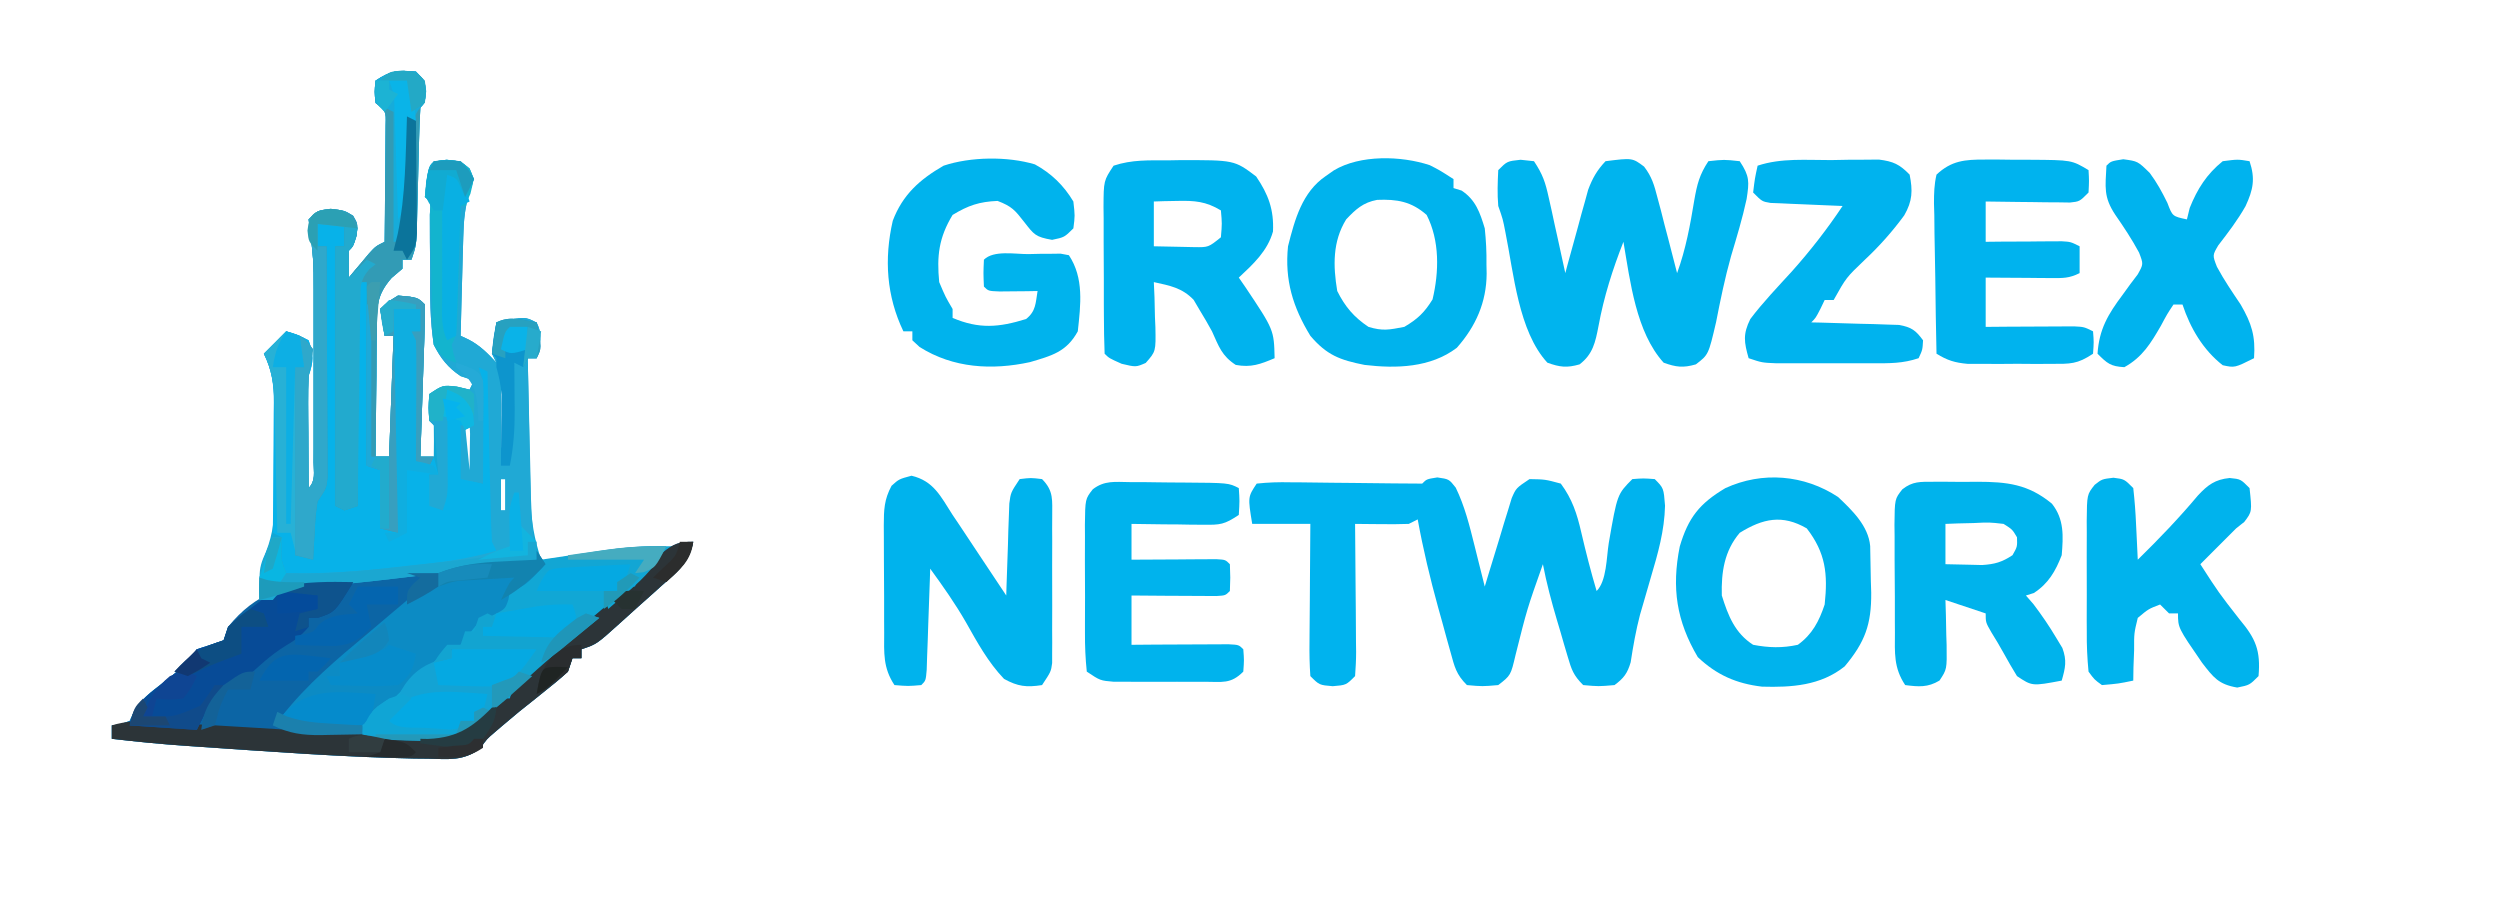 <?xml version="1.0" encoding="UTF-8"?>
<svg xmlns="http://www.w3.org/2000/svg" xmlns:xlink="http://www.w3.org/1999/xlink" width="150px" height="54px" viewBox="0 0 150 54" version="1.1">
<g id="surface1">
<path style=" stroke:none;fill-rule:nonzero;fill:rgb(6.667%,65.49%,83.529%);fill-opacity:1;" d="M 24.957 4.297 C 25.492 4.836 25.492 4.836 25.543 5.523 C 25.492 6.18 25.492 6.18 25.223 6.449 C 25.184 7.055 25.164 7.66 25.148 8.266 C 25.145 8.449 25.137 8.633 25.133 8.82 C 25.117 9.406 25.102 9.992 25.09 10.578 C 25.07 11.348 25.051 12.117 25.031 12.887 C 25.023 13.227 25.016 13.57 25.008 13.926 C 24.957 14.777 24.957 14.777 24.688 15.582 C 24.512 15.582 24.332 15.582 24.148 15.582 C 24.148 15.758 24.148 15.938 24.148 16.121 C 23.934 16.305 23.715 16.488 23.492 16.68 C 22.578 17.727 22.613 18.426 22.617 19.77 C 22.613 19.988 22.609 20.207 22.605 20.43 C 22.594 21.125 22.594 21.82 22.59 22.516 C 22.586 22.988 22.578 23.461 22.57 23.934 C 22.555 25.09 22.543 26.246 22.539 27.402 C 22.805 27.402 23.07 27.402 23.344 27.402 C 23.434 25.008 23.523 22.617 23.613 20.148 C 23.438 20.148 23.258 20.148 23.078 20.148 C 22.945 19.352 22.945 19.352 22.809 18.539 C 23.262 18.117 23.262 18.117 23.883 17.73 C 25.066 17.84 25.066 17.84 25.492 18.27 C 25.496 18.945 25.484 19.617 25.461 20.293 C 25.449 20.598 25.449 20.598 25.441 20.906 C 25.418 21.555 25.398 22.203 25.375 22.852 C 25.359 23.293 25.348 23.73 25.332 24.168 C 25.297 25.246 25.262 26.324 25.223 27.402 C 25.488 27.402 25.754 27.402 26.027 27.402 C 26.039 26.777 26.039 26.148 26.027 25.523 C 25.941 25.434 25.852 25.344 25.762 25.254 C 25.691 24.465 25.691 24.465 25.762 23.641 C 26.566 23.105 26.566 23.105 27.422 23.207 C 27.793 23.289 27.793 23.289 28.176 23.375 C 28.266 23.195 28.352 23.02 28.445 22.836 C 28.047 22.703 28.047 22.703 27.637 22.566 C 26.879 22.059 26.438 21.5 26.027 20.688 C 25.797 19.219 25.801 17.77 25.812 16.289 C 25.809 15.691 25.801 15.09 25.793 14.492 C 25.789 13.957 25.789 13.418 25.789 12.879 C 25.852 12.121 25.852 12.121 25.492 11.82 C 25.684 10.016 25.684 10.016 26.027 9.672 C 26.801 9.586 26.801 9.586 27.637 9.672 C 28.176 10.109 28.176 10.109 28.445 10.746 C 28.363 10.988 28.281 11.227 28.199 11.477 C 27.883 12.434 27.824 13.215 27.797 14.219 C 27.785 14.566 27.773 14.914 27.766 15.27 C 27.758 15.633 27.746 15.992 27.738 16.355 C 27.73 16.723 27.719 17.09 27.707 17.457 C 27.684 18.355 27.66 19.254 27.637 20.148 C 27.805 20.227 27.969 20.305 28.137 20.383 C 28.816 20.742 29.262 21.199 29.785 21.762 C 29.695 21.582 29.609 21.406 29.516 21.223 C 29.594 20.594 29.68 19.969 29.785 19.344 C 31.5 18.988 31.5 18.988 32.199 19.359 C 32.594 20.125 32.398 20.676 32.199 21.492 C 32.023 21.492 31.848 21.492 31.664 21.492 C 31.688 22.91 31.719 24.332 31.75 25.75 C 31.758 26.234 31.77 26.715 31.777 27.199 C 31.789 27.895 31.805 28.59 31.82 29.285 C 31.824 29.5 31.828 29.711 31.832 29.934 C 31.863 31.238 32.059 32.34 32.469 33.582 C 32.629 33.559 32.789 33.535 32.953 33.508 C 33.684 33.398 34.418 33.289 35.152 33.18 C 35.402 33.141 35.652 33.102 35.91 33.062 C 37.379 32.848 38.77 32.75 40.25 32.777 C 41.016 32.66 41.016 32.66 41.594 32.508 C 41.363 33.754 40.613 34.336 39.695 35.145 C 39.539 35.285 39.383 35.426 39.219 35.574 C 38.902 35.855 38.59 36.137 38.273 36.418 C 37.898 36.75 37.527 37.09 37.156 37.426 C 35.797 38.652 35.797 38.652 34.883 38.957 C 34.883 39.133 34.883 39.309 34.883 39.492 C 34.707 39.492 34.531 39.492 34.348 39.492 C 34.258 39.758 34.172 40.023 34.078 40.297 C 33.637 40.703 33.176 41.086 32.703 41.457 C 32.305 41.777 32.305 41.777 31.895 42.105 C 31.641 42.305 31.387 42.508 31.129 42.715 C 30.773 43.012 30.422 43.309 30.07 43.605 C 29.934 43.723 29.801 43.836 29.66 43.957 C 29.215 44.336 29.215 44.336 28.816 44.902 C 27.824 45.676 26.902 45.551 25.676 45.52 C 25.41 45.516 25.145 45.516 24.867 45.512 C 20.539 45.426 16.211 45.094 11.891 44.801 C 11.648 44.785 11.406 44.766 11.156 44.75 C 9.668 44.648 8.191 44.504 6.707 44.328 C 6.707 44.062 6.707 43.797 6.707 43.523 C 6.875 43.5 7.039 43.477 7.211 43.457 C 7.398 43.391 7.586 43.32 7.781 43.254 C 7.887 43.02 7.887 43.02 7.992 42.781 C 8.441 41.953 9.055 41.527 9.793 40.953 C 10.625 40.305 11.223 39.836 11.809 38.957 C 12.078 38.867 12.348 38.777 12.629 38.688 C 13.02 38.555 13.02 38.555 13.418 38.418 C 13.551 38.02 13.551 38.02 13.684 37.613 C 14.121 37.316 14.121 37.316 14.641 37.023 C 15.164 36.695 15.164 36.695 15.562 36.27 C 15.652 35.32 15.652 35.32 15.578 34.68 C 15.562 34.047 15.699 33.688 15.957 33.113 C 16.41 31.965 16.48 30.977 16.465 29.75 C 16.465 29.547 16.465 29.344 16.465 29.137 C 16.465 28.711 16.465 28.289 16.457 27.863 C 16.453 27.219 16.453 26.57 16.453 25.922 C 16.453 25.508 16.453 25.094 16.449 24.68 C 16.449 24.488 16.449 24.297 16.449 24.098 C 16.434 23.023 16.305 22.191 15.832 21.223 C 16.273 20.781 16.719 20.336 17.172 19.879 C 17.828 20.066 17.828 20.066 18.516 20.418 C 18.832 21.301 18.816 21.668 18.516 22.566 C 18.492 23.082 18.488 23.598 18.488 24.113 C 18.488 24.414 18.492 24.715 18.492 25.027 C 18.492 25.34 18.496 25.652 18.5 25.977 C 18.5 26.293 18.5 26.609 18.504 26.934 C 18.504 27.719 18.508 28.5 18.516 29.285 C 18.957 28.844 18.816 28.34 18.816 27.73 C 18.82 27.32 18.82 27.32 18.82 26.902 C 18.82 26.605 18.82 26.305 18.82 26 C 18.82 25.695 18.82 25.387 18.82 25.074 C 18.82 24.426 18.82 23.777 18.82 23.129 C 18.816 22.141 18.82 21.152 18.82 20.164 C 18.82 19.535 18.82 18.902 18.82 18.273 C 18.82 17.98 18.82 17.684 18.82 17.383 C 18.816 15.652 18.816 15.652 18.613 13.938 C 18.582 13.68 18.547 13.426 18.516 13.164 C 19.051 12.625 19.051 12.625 19.84 12.543 C 20.66 12.625 20.66 12.625 21.184 12.945 C 21.469 13.434 21.469 13.434 21.398 14.137 C 21.199 14.777 21.199 14.777 20.93 15.043 C 20.918 15.582 20.918 16.121 20.93 16.656 C 21.039 16.523 21.148 16.391 21.262 16.254 C 21.406 16.082 21.551 15.91 21.703 15.734 C 21.844 15.562 21.988 15.391 22.137 15.215 C 22.539 14.777 22.539 14.777 23.078 14.508 C 23.09 13.406 23.102 12.309 23.105 11.207 C 23.109 10.836 23.113 10.461 23.117 10.086 C 23.125 9.547 23.125 9.012 23.129 8.473 C 23.133 8.148 23.137 7.824 23.137 7.492 C 23.16 6.684 23.16 6.684 22.539 6.18 C 22.457 5.508 22.457 5.508 22.539 4.836 C 23.465 4.219 23.867 4.207 24.957 4.297 Z M 30.055 23.105 C 30.055 24.344 30.055 25.586 30.055 26.867 C 30.141 26.867 30.23 26.867 30.32 26.867 C 30.32 25.625 30.32 24.383 30.32 23.105 C 30.234 23.105 30.145 23.105 30.055 23.105 Z M 28.176 25.523 C 27.844 25.793 27.844 25.793 27.879 26.348 C 27.883 26.566 27.887 26.789 27.891 27.016 C 27.895 27.238 27.895 27.461 27.898 27.691 C 27.902 27.859 27.902 28.031 27.906 28.207 C 28.172 28.344 28.172 28.344 28.445 28.477 C 28.445 27.504 28.445 26.527 28.445 25.523 C 28.355 25.523 28.266 25.523 28.176 25.523 Z M 26.027 28.746 C 26.297 29.551 26.297 29.551 26.297 29.551 Z M 30.055 28.746 C 30.055 29.367 30.055 29.988 30.055 30.625 C 30.141 30.625 30.23 30.625 30.32 30.625 C 30.32 30.008 30.32 29.387 30.32 28.746 C 30.234 28.746 30.145 28.746 30.055 28.746 Z M 30.055 30.895 C 30.32 31.969 30.32 31.969 30.32 31.969 Z M 30.055 30.895 "/>
<path style=" stroke:none;fill-rule:nonzero;fill:rgb(2.745%,69.804%,91.373%);fill-opacity:1;" d="M 24.957 4.297 C 25.492 4.836 25.492 4.836 25.543 5.523 C 25.492 6.18 25.492 6.18 25.223 6.449 C 25.184 7.055 25.164 7.66 25.148 8.266 C 25.145 8.449 25.137 8.633 25.133 8.82 C 25.117 9.406 25.102 9.992 25.09 10.578 C 25.07 11.348 25.051 12.117 25.031 12.887 C 25.023 13.227 25.016 13.57 25.008 13.926 C 24.957 14.777 24.957 14.777 24.688 15.582 C 24.512 15.582 24.332 15.582 24.148 15.582 C 24.148 15.758 24.148 15.938 24.148 16.121 C 23.824 16.398 23.824 16.398 23.492 16.68 C 22.578 17.727 22.613 18.426 22.617 19.77 C 22.613 19.988 22.609 20.207 22.605 20.43 C 22.594 21.125 22.594 21.82 22.59 22.516 C 22.586 22.988 22.578 23.461 22.57 23.934 C 22.555 25.09 22.543 26.246 22.539 27.402 C 22.805 27.402 23.07 27.402 23.344 27.402 C 23.434 25.008 23.523 22.617 23.613 20.148 C 23.438 20.148 23.258 20.148 23.078 20.148 C 22.988 19.617 22.898 19.086 22.809 18.539 C 23.262 18.117 23.262 18.117 23.883 17.73 C 25.066 17.84 25.066 17.84 25.492 18.27 C 25.496 18.945 25.484 19.617 25.461 20.293 C 25.449 20.598 25.449 20.598 25.441 20.906 C 25.418 21.555 25.398 22.203 25.375 22.852 C 25.359 23.293 25.348 23.73 25.332 24.168 C 25.297 25.246 25.262 26.324 25.223 27.402 C 25.488 27.402 25.754 27.402 26.027 27.402 C 26.117 27.758 26.207 28.113 26.297 28.477 C 26.121 28.477 25.941 28.477 25.762 28.477 C 25.828 29.105 25.918 29.734 26.027 30.359 C 26.293 30.492 26.293 30.492 26.566 30.625 C 26.562 30.426 26.562 30.227 26.562 30.02 C 26.555 29.113 26.551 28.207 26.547 27.301 C 26.547 26.988 26.543 26.672 26.543 26.344 C 26.539 26.043 26.539 25.742 26.539 25.434 C 26.539 25.152 26.535 24.875 26.535 24.59 C 26.566 23.91 26.566 23.91 26.832 23.375 C 27.488 23.543 27.488 23.543 28.176 23.91 C 28.395 24.75 28.395 24.75 28.445 25.523 C 28.18 25.656 28.18 25.656 27.906 25.793 C 27.906 26.766 27.906 27.742 27.906 28.746 C 28.262 28.836 28.617 28.922 28.98 29.016 C 28.848 25.559 28.848 25.559 28.711 22.031 C 28.977 22.117 29.242 22.207 29.516 22.297 C 29.555 23.738 29.594 25.176 29.633 26.617 C 29.645 27.105 29.656 27.594 29.672 28.086 C 29.688 28.789 29.707 29.492 29.727 30.195 C 29.734 30.414 29.738 30.633 29.746 30.859 C 29.766 31.68 29.785 32.496 29.785 33.312 C 27.859 33.863 25.938 34.082 23.949 34.289 C 23.465 34.34 23.465 34.34 22.973 34.395 C 20.941 34.613 18.949 34.703 16.906 34.656 C 16.602 32.844 16.602 32.844 16.906 32.238 C 16.727 32.148 16.551 32.062 16.367 31.969 C 16.371 31.691 16.375 31.414 16.379 31.129 C 16.387 30.094 16.395 29.059 16.398 28.027 C 16.402 27.578 16.406 27.133 16.41 26.688 C 16.414 26.043 16.418 25.398 16.422 24.754 C 16.422 24.555 16.426 24.359 16.43 24.152 C 16.43 23.055 16.32 22.211 15.832 21.223 C 16.496 20.559 16.496 20.559 17.172 19.879 C 17.828 20.066 17.828 20.066 18.516 20.418 C 18.832 21.301 18.816 21.668 18.516 22.566 C 18.492 23.082 18.488 23.598 18.488 24.113 C 18.488 24.414 18.492 24.715 18.492 25.027 C 18.492 25.34 18.496 25.652 18.5 25.977 C 18.5 26.293 18.5 26.609 18.504 26.934 C 18.504 27.719 18.508 28.5 18.516 29.285 C 18.957 28.844 18.816 28.34 18.816 27.73 C 18.82 27.457 18.82 27.184 18.82 26.902 C 18.82 26.605 18.82 26.305 18.82 26 C 18.82 25.695 18.82 25.387 18.82 25.074 C 18.82 24.426 18.82 23.777 18.82 23.129 C 18.816 22.141 18.82 21.152 18.82 20.164 C 18.82 19.535 18.82 18.902 18.82 18.273 C 18.82 17.832 18.82 17.832 18.82 17.383 C 18.816 15.652 18.816 15.652 18.613 13.938 C 18.582 13.68 18.547 13.426 18.516 13.164 C 19.051 12.625 19.051 12.625 19.84 12.543 C 20.66 12.625 20.66 12.625 21.184 12.945 C 21.469 13.434 21.469 13.434 21.398 14.137 C 21.199 14.777 21.199 14.777 20.93 15.043 C 20.918 15.582 20.918 16.121 20.93 16.656 C 21.039 16.523 21.148 16.391 21.262 16.254 C 21.406 16.082 21.551 15.91 21.703 15.734 C 21.844 15.562 21.988 15.391 22.137 15.215 C 22.539 14.777 22.539 14.777 23.078 14.508 C 23.09 13.406 23.102 12.309 23.105 11.207 C 23.109 10.836 23.113 10.461 23.117 10.086 C 23.125 9.547 23.125 9.012 23.129 8.473 C 23.133 8.148 23.137 7.824 23.137 7.492 C 23.16 6.684 23.16 6.684 22.539 6.18 C 22.457 5.508 22.457 5.508 22.539 4.836 C 23.465 4.219 23.867 4.207 24.957 4.297 Z M 24.957 4.297 "/>
<path style=" stroke:none;fill-rule:nonzero;fill:rgb(0%,70.196%,93.333%);fill-opacity:1;" d="M 86.238 28.645 C 86.941 28.746 86.941 28.746 87.344 29.258 C 87.887 30.379 88.168 31.52 88.469 32.727 C 88.527 32.965 88.586 33.199 88.648 33.445 C 88.797 34.027 88.945 34.609 89.086 35.195 C 89.141 35.02 89.191 34.84 89.246 34.66 C 89.488 33.863 89.73 33.066 89.977 32.273 C 90.059 31.996 90.141 31.719 90.227 31.434 C 90.309 31.168 90.391 30.902 90.477 30.629 C 90.59 30.262 90.59 30.262 90.703 29.887 C 90.965 29.285 90.965 29.285 91.77 28.746 C 92.711 28.762 92.711 28.762 93.648 29.016 C 94.332 29.938 94.621 30.824 94.875 31.938 C 95.152 33.125 95.449 34.293 95.797 35.461 C 96.406 34.852 96.387 33.434 96.527 32.574 C 97.035 29.656 97.035 29.656 97.941 28.746 C 98.598 28.695 98.598 28.695 99.285 28.746 C 99.82 29.285 99.82 29.285 99.902 30.344 C 99.867 31.848 99.477 33.207 99.051 34.641 C 98.902 35.141 98.758 35.641 98.617 36.141 C 98.547 36.383 98.477 36.629 98.402 36.879 C 98.156 37.82 97.988 38.773 97.84 39.738 C 97.641 40.41 97.43 40.688 96.871 41.105 C 95.914 41.188 95.914 41.188 94.992 41.105 C 94.395 40.508 94.293 40.18 94.059 39.387 C 93.988 39.152 93.918 38.918 93.848 38.676 C 93.777 38.43 93.707 38.184 93.633 37.93 C 93.523 37.566 93.523 37.566 93.414 37.195 C 93.086 36.086 92.793 34.988 92.574 33.852 C 91.625 36.535 91.625 36.535 90.934 39.293 C 90.645 40.523 90.645 40.523 89.895 41.105 C 88.938 41.188 88.938 41.188 88.016 41.105 C 87.367 40.457 87.277 40.016 87.035 39.141 C 86.953 38.852 86.871 38.562 86.789 38.262 C 86.707 37.961 86.625 37.656 86.539 37.344 C 86.457 37.047 86.375 36.754 86.289 36.449 C 85.805 34.699 85.387 32.949 85.062 31.164 C 84.887 31.254 84.707 31.34 84.527 31.434 C 83.977 31.453 83.43 31.457 82.883 31.449 C 82.59 31.445 82.293 31.445 81.992 31.441 C 81.652 31.438 81.652 31.438 81.305 31.434 C 81.309 31.707 81.312 31.98 81.312 32.262 C 81.324 33.277 81.332 34.293 81.336 35.305 C 81.34 35.746 81.34 36.184 81.348 36.625 C 81.352 37.254 81.355 37.887 81.359 38.516 C 81.359 38.715 81.363 38.91 81.367 39.113 C 81.367 39.598 81.34 40.082 81.305 40.566 C 80.77 41.105 80.77 41.105 79.965 41.172 C 79.16 41.105 79.16 41.105 78.621 40.566 C 78.574 39.875 78.559 39.211 78.57 38.516 C 78.57 38.316 78.57 38.113 78.574 37.906 C 78.574 37.258 78.582 36.613 78.59 35.965 C 78.59 35.527 78.594 35.09 78.598 34.652 C 78.602 33.578 78.613 32.508 78.621 31.434 C 77.473 31.434 76.32 31.434 75.133 31.434 C 74.867 29.82 74.867 29.82 75.402 29.016 C 76.098 28.941 76.727 28.922 77.422 28.938 C 77.621 28.938 77.82 28.938 78.027 28.941 C 78.668 28.945 79.309 28.953 79.949 28.965 C 80.379 28.969 80.809 28.973 81.238 28.977 C 82.027 28.98 82.816 28.992 83.605 29.004 C 84.18 29.012 84.754 29.016 85.332 29.016 C 85.598 28.746 85.598 28.746 86.238 28.645 Z M 86.238 28.645 "/>
<path style=" stroke:none;fill-rule:nonzero;fill:rgb(4.706%,39.608%,64.706%);fill-opacity:1;" d="M 41.594 32.508 C 41.363 33.754 40.613 34.336 39.695 35.145 C 39.539 35.285 39.383 35.426 39.219 35.574 C 38.902 35.855 38.59 36.137 38.273 36.418 C 37.898 36.75 37.527 37.09 37.156 37.426 C 35.797 38.652 35.797 38.652 34.883 38.957 C 34.883 39.133 34.883 39.309 34.883 39.492 C 34.707 39.492 34.531 39.492 34.348 39.492 C 34.215 39.891 34.215 39.891 34.078 40.297 C 33.637 40.703 33.176 41.086 32.703 41.457 C 32.438 41.672 32.172 41.883 31.895 42.105 C 31.641 42.305 31.387 42.508 31.129 42.715 C 30.773 43.012 30.422 43.309 30.07 43.605 C 29.934 43.723 29.801 43.836 29.66 43.957 C 29.215 44.336 29.215 44.336 28.816 44.902 C 27.824 45.676 26.902 45.551 25.676 45.52 C 25.41 45.516 25.145 45.516 24.867 45.512 C 20.539 45.426 16.211 45.094 11.891 44.801 C 11.527 44.773 11.527 44.773 11.156 44.75 C 9.668 44.648 8.191 44.504 6.707 44.328 C 6.707 44.062 6.707 43.797 6.707 43.523 C 6.875 43.5 7.039 43.477 7.211 43.457 C 7.398 43.391 7.586 43.32 7.781 43.254 C 7.887 43.02 7.887 43.02 7.992 42.781 C 8.441 41.953 9.055 41.527 9.793 40.953 C 10.625 40.305 11.223 39.836 11.809 38.957 C 12.078 38.867 12.348 38.777 12.629 38.688 C 12.891 38.598 13.148 38.508 13.418 38.418 C 13.504 38.152 13.594 37.887 13.684 37.613 C 15.34 35.559 17.18 35.043 19.727 34.738 C 21.914 34.527 24.098 34.34 26.297 34.387 C 26.297 34.652 26.297 34.922 26.297 35.195 C 25.859 35.477 25.41 35.742 24.957 36 C 24.398 36.453 23.852 36.906 23.312 37.375 C 22.176 38.355 21.027 39.312 19.855 40.25 C 18.824 41.09 17.969 41.918 17.172 42.984 C 18.105 43.297 18.93 43.344 19.906 43.406 C 20.25 43.426 20.59 43.449 20.941 43.473 C 21.203 43.488 21.465 43.504 21.734 43.523 C 21.734 43.699 21.734 43.879 21.734 44.059 C 25.242 44.426 25.242 44.426 28.551 43.582 C 29.109 43.055 29.578 42.512 30.055 41.91 C 30.23 41.91 30.406 41.91 30.59 41.91 C 30.68 41.645 30.766 41.379 30.859 41.105 C 31.223 40.727 31.223 40.727 31.715 40.316 C 31.902 40.152 32.094 39.992 32.289 39.824 C 32.527 39.625 32.762 39.43 33.004 39.223 C 33.492 38.809 33.977 38.395 34.461 37.98 C 34.793 37.691 35.129 37.406 35.465 37.121 C 35.621 36.988 35.777 36.855 35.938 36.719 C 36.078 36.598 36.215 36.48 36.359 36.359 C 36.777 35.996 36.777 35.996 37.184 35.551 C 37.566 35.195 37.566 35.195 38.105 35.195 C 38.191 34.93 38.281 34.66 38.371 34.387 C 38.789 33.965 38.789 33.965 39.293 33.547 C 39.461 33.41 39.625 33.27 39.797 33.125 C 40.465 32.609 40.723 32.508 41.594 32.508 Z M 41.594 32.508 "/>
<path style=" stroke:none;fill-rule:nonzero;fill:rgb(0%,70.588%,93.333%);fill-opacity:1;" d="M 91.234 9.586 C 91.5 9.617 91.766 9.645 92.039 9.672 C 92.566 10.465 92.723 10.938 92.922 11.848 C 93.012 12.246 93.012 12.246 93.102 12.648 C 93.16 12.926 93.219 13.199 93.281 13.484 C 93.344 13.762 93.402 14.039 93.469 14.328 C 93.617 15.012 93.77 15.699 93.918 16.387 C 93.961 16.223 94.008 16.059 94.051 15.887 C 94.258 15.137 94.465 14.387 94.672 13.633 C 94.742 13.375 94.812 13.113 94.883 12.848 C 94.953 12.594 95.023 12.344 95.098 12.086 C 95.16 11.855 95.223 11.625 95.289 11.387 C 95.551 10.688 95.82 10.215 96.332 9.672 C 97.941 9.469 97.941 9.469 98.645 9.996 C 99.109 10.598 99.258 11.117 99.445 11.848 C 99.516 12.113 99.586 12.379 99.66 12.648 C 99.73 12.926 99.801 13.199 99.871 13.484 C 99.945 13.762 100.02 14.039 100.094 14.328 C 100.273 15.012 100.449 15.699 100.625 16.387 C 101.152 14.941 101.41 13.508 101.66 11.996 C 101.824 11.062 101.969 10.477 102.504 9.672 C 103.445 9.57 103.445 9.57 104.383 9.672 C 104.984 10.574 104.957 10.906 104.797 11.941 C 104.547 13.105 104.199 14.242 103.859 15.383 C 103.496 16.684 103.223 18 102.965 19.328 C 102.508 21.285 102.508 21.285 101.75 21.863 C 100.988 22.082 100.566 22.031 99.82 21.762 C 98.16 19.934 97.812 16.875 97.406 14.508 C 96.75 16.184 96.234 17.801 95.91 19.566 C 95.723 20.535 95.574 21.254 94.773 21.863 C 94.012 22.082 93.59 22.031 92.844 21.762 C 91.105 19.875 90.824 16.391 90.324 13.934 C 90.172 13.148 90.172 13.148 89.895 12.359 C 89.832 11.625 89.859 10.949 89.895 10.207 C 90.43 9.672 90.43 9.672 91.234 9.586 Z M 91.234 9.586 "/>
<path style=" stroke:none;fill-rule:nonzero;fill:rgb(0%,70.196%,93.333%);fill-opacity:1;" d="M 70.086 9.621 C 70.418 9.617 70.418 9.617 70.758 9.609 C 74.062 9.602 74.062 9.602 75.367 10.586 C 76.102 11.664 76.441 12.578 76.379 13.891 C 76.051 15.062 75.195 15.844 74.328 16.656 C 74.461 16.848 74.594 17.039 74.73 17.238 C 76.438 19.793 76.438 19.793 76.477 21.492 C 75.621 21.852 75.066 22.066 74.145 21.895 C 73.305 21.348 73.133 20.793 72.719 19.879 C 72.484 19.449 72.238 19.023 71.98 18.605 C 71.859 18.402 71.742 18.195 71.617 17.988 C 70.914 17.262 70.199 17.141 69.23 16.926 C 69.242 17.227 69.254 17.527 69.27 17.836 C 69.277 18.234 69.289 18.629 69.297 19.023 C 69.309 19.223 69.316 19.422 69.324 19.625 C 69.352 21.086 69.352 21.086 68.742 21.777 C 68.156 22.031 68.156 22.031 67.301 21.828 C 66.547 21.492 66.547 21.492 66.277 21.223 C 66.25 20.457 66.234 19.699 66.234 18.934 C 66.234 18.703 66.23 18.473 66.23 18.234 C 66.23 17.746 66.23 17.258 66.23 16.77 C 66.23 16.023 66.223 15.277 66.219 14.527 C 66.219 14.055 66.219 13.582 66.219 13.109 C 66.215 12.77 66.215 12.77 66.211 12.43 C 66.219 10.84 66.219 10.84 66.816 9.941 C 67.914 9.574 68.938 9.621 70.086 9.621 Z M 69.23 12.09 C 69.23 12.977 69.23 13.863 69.23 14.777 C 69.75 14.789 70.27 14.801 70.789 14.809 C 71.078 14.816 71.371 14.82 71.668 14.828 C 72.504 14.84 72.504 14.84 73.254 14.238 C 73.324 13.41 73.324 13.41 73.254 12.625 C 72.355 12.082 71.68 12.031 70.641 12.055 C 70.375 12.062 70.109 12.066 69.84 12.07 C 69.637 12.078 69.438 12.082 69.23 12.09 Z M 69.23 12.09 "/>
<path style=" stroke:none;fill-rule:nonzero;fill:rgb(0%,70.196%,92.549%);fill-opacity:1;" d="M 116.012 28.906 C 116.293 28.906 116.57 28.906 116.859 28.906 C 117.301 28.91 117.301 28.91 117.75 28.914 C 118.184 28.91 118.184 28.91 118.629 28.906 C 120.418 28.91 121.691 29.043 123.117 30.223 C 123.859 31.16 123.797 32.172 123.703 33.312 C 123.336 34.262 122.902 35.02 122.027 35.582 C 121.871 35.629 121.715 35.68 121.555 35.73 C 121.707 35.902 121.855 36.074 122.008 36.25 C 122.512 36.918 122.957 37.566 123.383 38.285 C 123.504 38.48 123.621 38.676 123.742 38.879 C 124.023 39.637 123.922 40.07 123.703 40.836 C 121.926 41.172 121.926 41.172 121.02 40.566 C 120.742 40.105 120.465 39.645 120.211 39.172 C 119.98 38.75 119.73 38.34 119.477 37.93 C 119.141 37.344 119.141 37.344 119.141 36.805 C 118.344 36.539 117.547 36.273 116.727 36 C 116.734 36.301 116.746 36.602 116.754 36.91 C 116.762 37.309 116.77 37.703 116.777 38.098 C 116.785 38.297 116.789 38.496 116.797 38.699 C 116.816 40.16 116.816 40.16 116.371 40.832 C 115.668 41.258 115.113 41.207 114.312 41.105 C 113.613 40.059 113.691 39.172 113.695 37.957 C 113.691 37.727 113.691 37.496 113.691 37.262 C 113.688 36.777 113.688 36.289 113.691 35.805 C 113.691 35.062 113.684 34.32 113.676 33.578 C 113.676 33.105 113.676 32.633 113.676 32.164 C 113.676 31.941 113.672 31.719 113.668 31.488 C 113.684 29.938 113.684 29.938 114.141 29.359 C 114.766 28.867 115.223 28.91 116.012 28.906 Z M 116.727 31.434 C 116.727 32.23 116.727 33.027 116.727 33.852 C 117.195 33.867 117.664 33.875 118.137 33.883 C 118.398 33.891 118.656 33.898 118.926 33.902 C 119.691 33.852 120.117 33.73 120.75 33.312 C 121.039 32.805 121.039 32.805 121.02 32.238 C 120.742 31.766 120.742 31.766 120.215 31.434 C 119.355 31.336 119.355 31.336 118.422 31.383 C 118.105 31.391 117.789 31.398 117.461 31.406 C 117.098 31.418 117.098 31.418 116.727 31.434 Z M 116.727 31.434 "/>
<path style=" stroke:none;fill-rule:nonzero;fill:rgb(0%,70.196%,92.941%);fill-opacity:1;" d="M 85.785 9.91 C 86.371 10.207 86.371 10.207 87.211 10.746 C 87.211 10.922 87.211 11.102 87.211 11.285 C 87.371 11.332 87.531 11.383 87.695 11.434 C 88.543 11.992 88.801 12.762 89.086 13.703 C 89.164 14.449 89.199 15.121 89.188 15.867 C 89.191 16.051 89.195 16.234 89.199 16.422 C 89.188 18.137 88.547 19.582 87.41 20.867 C 85.836 22.066 83.766 22.121 81.875 21.895 C 80.395 21.602 79.602 21.305 78.621 20.148 C 77.574 18.434 77.074 16.805 77.281 14.777 C 77.688 13.168 78.129 11.527 79.547 10.562 C 79.707 10.449 79.867 10.336 80.031 10.223 C 81.613 9.273 84.078 9.344 85.785 9.91 Z M 80.77 13.164 C 79.949 14.492 79.984 15.957 80.234 17.461 C 80.703 18.402 81.238 19.031 82.109 19.613 C 82.965 19.871 83.34 19.789 84.258 19.613 C 85.055 19.145 85.469 18.75 85.953 17.965 C 86.348 16.312 86.387 14.434 85.598 12.895 C 84.68 12.086 83.816 11.945 82.629 11.992 C 81.789 12.148 81.344 12.555 80.77 13.164 Z M 80.77 13.164 "/>
<path style=" stroke:none;fill-rule:nonzero;fill:rgb(0%,70.196%,92.941%);fill-opacity:1;" d="M 54.691 28.543 C 56.023 28.859 56.441 29.781 57.156 30.895 C 57.289 31.094 57.422 31.289 57.559 31.492 C 57.965 32.094 58.367 32.703 58.766 33.312 C 59.301 34.121 59.84 34.926 60.375 35.73 C 60.383 35.547 60.387 35.367 60.391 35.176 C 60.418 34.348 60.445 33.52 60.477 32.691 C 60.488 32.262 60.488 32.262 60.5 31.82 C 60.512 31.543 60.523 31.266 60.531 30.984 C 60.543 30.727 60.551 30.473 60.559 30.211 C 60.645 29.551 60.645 29.551 61.18 28.746 C 61.852 28.664 61.852 28.664 62.523 28.746 C 63.242 29.469 63.125 30.023 63.133 31.004 C 63.133 31.238 63.133 31.473 63.129 31.719 C 63.133 32.078 63.133 32.078 63.133 32.449 C 63.133 32.961 63.133 33.473 63.129 33.984 C 63.125 34.77 63.129 35.555 63.133 36.34 C 63.133 36.836 63.133 37.332 63.129 37.828 C 63.133 38.062 63.133 38.301 63.133 38.543 C 63.133 38.762 63.129 38.98 63.129 39.203 C 63.129 39.398 63.129 39.59 63.129 39.785 C 63.059 40.297 63.059 40.297 62.523 41.105 C 61.586 41.25 61.074 41.191 60.242 40.734 C 59.277 39.719 58.645 38.559 57.961 37.344 C 57.312 36.215 56.578 35.172 55.812 34.121 C 55.809 34.32 55.801 34.523 55.793 34.73 C 55.762 35.641 55.73 36.551 55.695 37.461 C 55.688 37.777 55.676 38.098 55.664 38.426 C 55.652 38.727 55.641 39.027 55.629 39.34 C 55.621 39.621 55.609 39.898 55.602 40.188 C 55.547 40.836 55.547 40.836 55.277 41.105 C 54.488 41.172 54.488 41.172 53.668 41.105 C 52.973 40.059 53.047 39.176 53.051 37.965 C 53.047 37.738 53.047 37.508 53.047 37.273 C 53.043 36.789 53.043 36.305 53.047 35.82 C 53.047 35.082 53.039 34.34 53.035 33.602 C 53.031 33.129 53.031 32.66 53.031 32.191 C 53.031 31.969 53.027 31.746 53.027 31.52 C 53.031 30.586 53.047 29.98 53.492 29.148 C 53.938 28.746 53.938 28.746 54.691 28.543 Z M 54.691 28.543 "/>
<path style=" stroke:none;fill-rule:nonzero;fill:rgb(0%,70.196%,92.941%);fill-opacity:1;" d="M 62.094 9.863 C 63.082 10.402 63.828 11.129 64.402 12.09 C 64.5 12.945 64.5 12.945 64.402 13.703 C 63.863 14.238 63.863 14.238 63.125 14.391 C 62.125 14.215 62.047 14.082 61.449 13.316 C 60.902 12.613 60.711 12.383 59.855 12.055 C 58.758 12.102 58.098 12.324 57.156 12.895 C 56.324 14.266 56.203 15.371 56.352 16.926 C 56.727 17.812 56.727 17.812 57.156 18.539 C 57.156 18.715 57.156 18.891 57.156 19.074 C 58.746 19.75 59.93 19.648 61.566 19.141 C 62.16 18.668 62.133 18.191 62.254 17.461 C 62.043 17.465 61.836 17.469 61.617 17.473 C 61.348 17.473 61.074 17.477 60.797 17.48 C 60.523 17.484 60.254 17.484 59.973 17.488 C 59.301 17.461 59.301 17.461 59.035 17.195 C 59 16.387 59 16.387 59.035 15.582 C 59.617 15 60.895 15.25 61.699 15.246 C 61.926 15.242 62.148 15.234 62.383 15.23 C 62.598 15.227 62.812 15.227 63.031 15.227 C 63.328 15.223 63.328 15.223 63.633 15.219 C 63.879 15.266 63.879 15.266 64.133 15.312 C 65.047 16.688 64.84 18.281 64.668 19.879 C 63.992 21.117 63.098 21.344 61.801 21.727 C 59.523 22.223 57.191 22.094 55.176 20.82 C 55.031 20.688 54.891 20.555 54.742 20.418 C 54.742 20.242 54.742 20.062 54.742 19.879 C 54.562 19.879 54.387 19.879 54.203 19.879 C 53.191 17.77 53.039 15.535 53.566 13.246 C 54.16 11.68 55.18 10.77 56.617 9.941 C 58.234 9.402 60.449 9.371 62.094 9.863 Z M 62.094 9.863 "/>
<path style=" stroke:none;fill-rule:nonzero;fill:rgb(0%,70.196%,92.941%);fill-opacity:1;" d="M 110.285 29.82 C 111.133 30.621 112.102 31.551 112.211 32.762 C 112.23 33.457 112.242 34.148 112.25 34.84 C 112.258 35.078 112.266 35.316 112.273 35.562 C 112.289 37.453 111.906 38.52 110.68 39.984 C 109.234 41.141 107.492 41.25 105.719 41.199 C 104.176 41.016 102.992 40.492 101.867 39.426 C 100.59 37.262 100.289 35.277 100.785 32.793 C 101.293 31.062 101.973 30.207 103.52 29.289 C 105.738 28.266 108.254 28.48 110.285 29.82 Z M 104.383 31.969 C 103.457 33.059 103.27 34.336 103.309 35.73 C 103.688 36.945 104.098 37.988 105.188 38.688 C 106.121 38.867 106.941 38.891 107.871 38.688 C 108.738 38.059 109.145 37.277 109.48 36.27 C 109.676 34.438 109.543 33.176 108.406 31.703 C 106.941 30.855 105.781 31.105 104.383 31.969 Z M 104.383 31.969 "/>
<path style=" stroke:none;fill-rule:nonzero;fill:rgb(19.608%,60.784%,70.98%);fill-opacity:1;" d="M 24.957 4.297 C 25.492 4.836 25.492 4.836 25.543 5.523 C 25.492 6.18 25.492 6.18 25.223 6.449 C 25.184 7.055 25.164 7.66 25.148 8.266 C 25.145 8.449 25.137 8.633 25.133 8.82 C 25.117 9.406 25.102 9.992 25.09 10.578 C 25.07 11.348 25.051 12.117 25.031 12.887 C 25.02 13.398 25.02 13.398 25.008 13.926 C 24.957 14.777 24.957 14.777 24.688 15.582 C 24.512 15.582 24.332 15.582 24.148 15.582 C 24.148 15.758 24.148 15.938 24.148 16.121 C 23.824 16.398 23.824 16.398 23.492 16.68 C 22.578 17.727 22.613 18.426 22.617 19.77 C 22.613 19.988 22.609 20.207 22.605 20.43 C 22.594 21.125 22.594 21.82 22.59 22.516 C 22.586 22.988 22.578 23.461 22.57 23.934 C 22.555 25.09 22.543 26.246 22.539 27.402 C 22.805 27.402 23.07 27.402 23.344 27.402 C 23.434 25.008 23.523 22.617 23.613 20.148 C 23.438 20.148 23.258 20.148 23.078 20.148 C 22.988 19.617 22.898 19.086 22.809 18.539 C 23.262 18.117 23.262 18.117 23.883 17.73 C 25.066 17.84 25.066 17.84 25.492 18.27 C 25.496 18.945 25.484 19.617 25.461 20.293 C 25.453 20.496 25.445 20.699 25.441 20.906 C 25.418 21.555 25.398 22.203 25.375 22.852 C 25.359 23.293 25.348 23.73 25.332 24.168 C 25.297 25.246 25.262 26.324 25.223 27.402 C 25.488 27.402 25.754 27.402 26.027 27.402 C 25.941 27.582 25.852 27.758 25.762 27.941 C 25.363 27.809 25.363 27.809 24.957 27.672 C 24.867 25.102 24.777 22.531 24.688 19.879 C 24.863 19.879 25.043 19.879 25.223 19.879 C 25.223 19.438 25.223 18.992 25.223 18.539 C 24.691 18.539 24.16 18.539 23.613 18.539 C 23.68 18.832 23.68 18.832 23.746 19.129 C 23.871 19.824 23.914 20.441 23.914 21.145 C 23.914 21.387 23.914 21.625 23.914 21.875 C 23.91 22.133 23.91 22.391 23.906 22.656 C 23.906 22.922 23.906 23.188 23.906 23.465 C 23.906 24.312 23.902 25.16 23.898 26.008 C 23.898 26.586 23.895 27.16 23.895 27.738 C 23.891 29.148 23.887 30.559 23.883 31.969 C 23.527 31.883 23.172 31.793 22.809 31.703 C 22.809 30.551 22.809 29.395 22.809 28.207 C 22.41 28.074 22.41 28.074 22.004 27.941 C 22.004 24.305 22.004 20.672 22.004 16.926 C 21.828 16.926 21.648 16.926 21.469 16.926 C 21.469 21.359 21.469 25.793 21.469 30.359 C 21.07 30.492 21.07 30.492 20.66 30.625 C 20.484 30.539 20.309 30.449 20.125 30.359 C 20.125 25.215 20.125 20.074 20.125 14.777 C 20.301 14.777 20.48 14.777 20.66 14.777 C 20.66 14.246 20.66 13.711 20.66 13.164 C 19.863 13.297 19.863 13.297 19.051 13.434 C 19.051 13.875 19.051 14.32 19.051 14.777 C 19.23 14.777 19.406 14.777 19.59 14.777 C 19.602 16.828 19.613 18.879 19.617 20.93 C 19.621 21.629 19.625 22.328 19.629 23.023 C 19.637 24.027 19.637 25.027 19.641 26.031 C 19.645 26.344 19.648 26.656 19.648 26.98 C 19.648 27.27 19.648 27.562 19.648 27.859 C 19.652 28.117 19.652 28.371 19.652 28.637 C 19.59 29.285 19.59 29.285 19.051 30.09 C 18.93 30.949 18.93 30.949 18.883 31.887 C 18.855 32.363 18.855 32.363 18.824 32.848 C 18.809 33.09 18.797 33.332 18.785 33.582 C 18.43 33.492 18.074 33.406 17.711 33.312 C 17.711 29.59 17.711 25.867 17.711 22.031 C 17.887 22.031 18.062 22.031 18.246 22.031 C 18.16 21.41 18.07 20.789 17.98 20.148 C 18.398 20.453 18.398 20.453 18.785 20.957 C 18.703 21.492 18.613 22.031 18.516 22.566 C 18.496 23.109 18.484 23.652 18.488 24.195 C 18.488 24.492 18.492 24.789 18.492 25.098 C 18.492 25.402 18.496 25.711 18.5 26.027 C 18.5 26.34 18.5 26.652 18.504 26.977 C 18.504 27.746 18.508 28.516 18.516 29.285 C 18.957 28.844 18.816 28.34 18.816 27.73 C 18.82 27.32 18.82 27.32 18.82 26.902 C 18.82 26.605 18.82 26.305 18.82 26 C 18.82 25.695 18.82 25.387 18.82 25.074 C 18.82 24.426 18.82 23.777 18.82 23.129 C 18.816 22.141 18.82 21.152 18.82 20.164 C 18.82 19.535 18.82 18.902 18.82 18.273 C 18.82 17.98 18.82 17.684 18.82 17.383 C 18.816 15.652 18.816 15.652 18.613 13.938 C 18.582 13.68 18.547 13.426 18.516 13.164 C 19.051 12.625 19.051 12.625 19.84 12.543 C 20.66 12.625 20.66 12.625 21.184 12.945 C 21.469 13.434 21.469 13.434 21.398 14.137 C 21.199 14.777 21.199 14.777 20.93 15.043 C 20.918 15.582 20.918 16.121 20.93 16.656 C 21.039 16.523 21.148 16.391 21.262 16.254 C 21.406 16.082 21.551 15.91 21.703 15.734 C 21.844 15.562 21.988 15.391 22.137 15.215 C 22.539 14.777 22.539 14.777 23.078 14.508 C 23.09 13.406 23.102 12.309 23.105 11.207 C 23.109 10.836 23.113 10.461 23.117 10.086 C 23.125 9.547 23.125 9.012 23.129 8.473 C 23.133 8.148 23.137 7.824 23.137 7.492 C 23.16 6.684 23.16 6.684 22.539 6.18 C 22.457 5.508 22.457 5.508 22.539 4.836 C 23.465 4.219 23.867 4.207 24.957 4.297 Z M 24.957 4.297 "/>
<path style=" stroke:none;fill-rule:nonzero;fill:rgb(0%,70.196%,92.941%);fill-opacity:1;" d="M 126.805 28.664 C 127.461 28.746 127.461 28.746 127.996 29.285 C 128.078 30.02 128.133 30.73 128.164 31.465 C 128.176 31.668 128.184 31.871 128.195 32.082 C 128.223 32.582 128.242 33.082 128.266 33.582 C 129.531 32.344 130.738 31.086 131.875 29.73 C 132.465 29.094 132.91 28.766 133.781 28.68 C 134.438 28.746 134.438 28.746 134.973 29.285 C 135.125 30.699 135.125 30.699 134.656 31.316 C 134.492 31.441 134.332 31.57 134.168 31.703 C 133.945 31.922 133.727 32.145 133.496 32.375 C 133.004 32.867 132.512 33.359 132.02 33.852 C 133.121 35.559 133.121 35.559 134.371 37.16 C 135.344 38.32 135.645 39.027 135.512 40.566 C 134.973 41.105 134.973 41.105 134.234 41.254 C 133.109 41.062 132.805 40.645 132.125 39.766 C 130.68 37.668 130.68 37.668 130.68 36.805 C 130.504 36.805 130.324 36.805 130.145 36.805 C 129.965 36.629 129.789 36.453 129.605 36.27 C 128.91 36.535 128.91 36.535 128.266 37.074 C 128.043 37.992 128.043 37.992 128.047 39.004 C 128.027 39.52 128.027 39.52 128.008 40.043 C 128.004 40.434 128.004 40.434 127.996 40.836 C 127.109 41.02 127.109 41.02 126.117 41.105 C 125.66 40.773 125.66 40.773 125.312 40.297 C 125.234 39.48 125.199 38.715 125.207 37.898 C 125.207 37.66 125.203 37.426 125.203 37.184 C 125.203 36.688 125.203 36.188 125.207 35.691 C 125.211 34.93 125.207 34.168 125.203 33.402 C 125.203 32.922 125.203 32.438 125.207 31.953 C 125.203 31.727 125.203 31.496 125.203 31.262 C 125.219 29.672 125.219 29.672 125.68 29.09 C 126.117 28.746 126.117 28.746 126.805 28.664 Z M 126.805 28.664 "/>
<path style=" stroke:none;fill-rule:nonzero;fill:rgb(12.549%,66.275%,83.529%);fill-opacity:1;" d="M 26.801 9.586 C 27.637 9.672 27.637 9.672 28.176 10.109 C 28.445 10.746 28.445 10.746 28.199 11.477 C 27.883 12.434 27.824 13.215 27.797 14.219 C 27.785 14.566 27.773 14.914 27.766 15.27 C 27.758 15.633 27.746 15.992 27.738 16.355 C 27.73 16.723 27.719 17.09 27.707 17.457 C 27.684 18.355 27.66 19.254 27.637 20.148 C 27.887 20.266 27.887 20.266 28.137 20.383 C 28.816 20.742 29.262 21.199 29.785 21.762 C 29.695 21.582 29.609 21.406 29.516 21.223 C 29.594 20.594 29.68 19.969 29.785 19.344 C 31.5 18.988 31.5 18.988 32.199 19.359 C 32.594 20.125 32.398 20.676 32.199 21.492 C 32.023 21.492 31.848 21.492 31.664 21.492 C 31.695 22.91 31.73 24.332 31.762 25.75 C 31.773 26.234 31.785 26.715 31.797 27.199 C 31.812 27.895 31.828 28.59 31.848 29.285 C 31.852 29.5 31.855 29.711 31.859 29.934 C 31.895 31.172 32 32.359 32.199 33.582 C 27.883 34.203 23.574 34.785 19.23 35.184 C 18.934 35.211 18.633 35.242 18.328 35.273 C 17.934 35.309 17.934 35.309 17.531 35.344 C 16.855 35.41 16.855 35.41 16.367 36 C 16.102 36 15.836 36 15.562 36 C 15.469 34.48 15.715 33.574 16.367 32.238 C 16.547 32.238 16.723 32.238 16.906 32.238 C 16.898 32.445 16.895 32.648 16.887 32.859 C 16.871 33.609 16.871 33.609 17.172 34.387 C 19.449 34.445 21.668 34.27 23.934 34.02 C 24.258 33.984 24.586 33.949 24.922 33.914 C 26.586 33.734 28.176 33.508 29.785 33.043 C 29.695 32.867 29.609 32.691 29.516 32.508 C 29.477 31.742 29.449 30.984 29.434 30.223 C 29.426 29.996 29.422 29.77 29.414 29.539 C 29.398 28.816 29.383 28.094 29.367 27.371 C 29.355 26.879 29.344 26.391 29.332 25.902 C 29.301 24.699 29.273 23.5 29.25 22.297 C 28.984 22.164 28.984 22.164 28.711 22.031 C 28.801 22.297 28.891 22.562 28.98 22.836 C 29.004 23.312 29.008 23.789 29.008 24.266 C 29.004 24.543 29.004 24.82 29.004 25.102 C 29 25.535 29 25.535 28.996 25.977 C 28.996 26.266 28.996 26.559 28.992 26.859 C 28.992 27.578 28.984 28.297 28.98 29.016 C 28.539 28.926 28.094 28.836 27.637 28.746 C 27.637 27.684 27.637 26.617 27.637 25.523 C 27.727 25.523 27.816 25.523 27.906 25.523 C 28.039 26.852 28.039 26.852 28.176 28.207 C 28.184 27.746 28.188 27.281 28.191 26.816 C 28.195 26.555 28.199 26.297 28.203 26.031 C 28.176 25.273 28.145 24.633 27.906 23.91 C 27.371 23.598 27.371 23.598 26.832 23.375 C 26.836 23.562 26.836 23.754 26.836 23.953 C 26.844 24.816 26.848 25.684 26.852 26.547 C 26.852 26.848 26.855 27.148 26.855 27.457 C 26.859 27.746 26.859 28.035 26.859 28.332 C 26.859 28.598 26.863 28.863 26.863 29.137 C 26.832 29.82 26.832 29.82 26.566 30.625 C 26.301 30.539 26.035 30.449 25.762 30.359 C 25.762 29.738 25.762 29.117 25.762 28.477 C 25.938 28.477 26.113 28.477 26.297 28.477 C 26.258 27.992 26.219 27.504 26.18 27.016 C 26.156 26.746 26.137 26.473 26.113 26.195 C 26.102 25.539 26.102 25.539 25.762 25.254 C 25.691 24.465 25.691 24.465 25.762 23.641 C 26.566 23.105 26.566 23.105 27.422 23.207 C 27.668 23.262 27.918 23.316 28.176 23.375 C 28.309 23.105 28.309 23.105 28.445 22.836 C 28.18 22.746 27.914 22.66 27.637 22.566 C 26.879 22.059 26.438 21.5 26.027 20.688 C 25.797 19.219 25.801 17.77 25.812 16.289 C 25.809 15.691 25.801 15.09 25.793 14.492 C 25.789 13.957 25.789 13.418 25.789 12.879 C 25.852 12.121 25.852 12.121 25.492 11.82 C 25.719 9.707 25.719 9.707 26.801 9.586 Z M 30.055 23.105 C 30.055 24.344 30.055 25.586 30.055 26.867 C 30.141 26.867 30.23 26.867 30.32 26.867 C 30.32 25.625 30.32 24.383 30.32 23.105 C 30.234 23.105 30.145 23.105 30.055 23.105 Z M 26.027 28.746 C 26.297 29.551 26.297 29.551 26.297 29.551 Z M 30.055 28.746 C 30.055 29.367 30.055 29.988 30.055 30.625 C 30.141 30.625 30.23 30.625 30.32 30.625 C 30.32 30.008 30.32 29.387 30.32 28.746 C 30.234 28.746 30.145 28.746 30.055 28.746 Z M 30.055 30.895 C 30.32 31.969 30.32 31.969 30.32 31.969 Z M 30.055 30.895 "/>
<path style=" stroke:none;fill-rule:nonzero;fill:rgb(0%,70.196%,93.333%);fill-opacity:1;" d="M 119.094 9.574 C 119.387 9.574 119.68 9.574 119.98 9.574 C 120.438 9.582 120.438 9.582 120.902 9.586 C 121.207 9.586 121.512 9.586 121.828 9.586 C 124.297 9.602 124.297 9.602 125.312 10.207 C 125.348 10.848 125.348 10.848 125.312 11.551 C 124.777 12.09 124.777 12.09 124.199 12.152 C 123.965 12.148 123.73 12.145 123.492 12.141 C 123.238 12.141 122.984 12.137 122.727 12.137 C 122.461 12.133 122.199 12.129 121.926 12.125 C 121.66 12.121 121.395 12.117 121.117 12.117 C 120.461 12.109 119.801 12.102 119.141 12.09 C 119.141 12.887 119.141 13.684 119.141 14.508 C 119.684 14.504 119.684 14.504 120.238 14.496 C 120.711 14.496 121.184 14.492 121.656 14.492 C 122.016 14.488 122.016 14.488 122.379 14.484 C 122.723 14.484 122.723 14.484 123.07 14.48 C 123.281 14.48 123.492 14.477 123.711 14.477 C 124.238 14.508 124.238 14.508 124.777 14.777 C 124.777 15.309 124.777 15.84 124.777 16.387 C 124.145 16.703 123.773 16.688 123.07 16.684 C 122.844 16.684 122.617 16.68 122.379 16.68 C 122.023 16.676 122.023 16.676 121.656 16.672 C 121.418 16.672 121.176 16.672 120.926 16.668 C 120.332 16.668 119.738 16.66 119.141 16.656 C 119.141 17.633 119.141 18.605 119.141 19.613 C 119.77 19.605 119.77 19.605 120.414 19.602 C 120.961 19.602 121.512 19.598 122.059 19.594 C 122.477 19.59 122.477 19.59 122.898 19.59 C 123.164 19.586 123.43 19.586 123.699 19.586 C 123.945 19.586 124.191 19.582 124.441 19.582 C 125.043 19.613 125.043 19.613 125.582 19.879 C 125.633 20.52 125.633 20.52 125.582 21.223 C 124.633 21.859 124.219 21.832 123.094 21.832 C 122.762 21.832 122.43 21.832 122.086 21.836 C 121.742 21.832 121.395 21.832 121.035 21.828 C 120.52 21.832 120.52 21.832 119.988 21.836 C 119.656 21.832 119.324 21.832 118.984 21.832 C 118.68 21.832 118.375 21.832 118.062 21.832 C 117.289 21.762 116.844 21.625 116.191 21.223 C 116.156 19.707 116.133 18.191 116.117 16.676 C 116.109 16.16 116.102 15.645 116.09 15.129 C 116.07 14.391 116.066 13.648 116.059 12.906 C 116.047 12.562 116.047 12.562 116.039 12.207 C 116.039 11.602 116.051 11.066 116.191 10.477 C 117.082 9.637 117.898 9.57 119.094 9.574 Z M 119.094 9.574 "/>
<path style=" stroke:none;fill-rule:nonzero;fill:rgb(0%,70.196%,92.941%);fill-opacity:1;" d="M 67.773 28.926 C 68.117 28.93 68.465 28.93 68.82 28.93 C 69 28.934 69.18 28.938 69.367 28.938 C 69.918 28.949 70.469 28.949 71.02 28.953 C 73.711 28.973 73.711 28.973 74.328 29.285 C 74.379 30.055 74.379 30.055 74.328 30.895 C 73.457 31.477 73.219 31.496 72.211 31.484 C 71.836 31.484 71.836 31.484 71.449 31.48 C 71.059 31.473 71.059 31.473 70.656 31.465 C 70.391 31.465 70.125 31.461 69.852 31.461 C 69.199 31.453 68.543 31.445 67.891 31.434 C 67.891 32.141 67.891 32.852 67.891 33.582 C 68.059 33.582 68.227 33.578 68.402 33.578 C 69.164 33.57 69.926 33.57 70.691 33.566 C 71.09 33.562 71.09 33.562 71.496 33.559 C 71.75 33.559 72.004 33.559 72.266 33.555 C 72.617 33.555 72.617 33.555 72.977 33.551 C 73.523 33.582 73.523 33.582 73.793 33.852 C 73.824 34.656 73.824 34.656 73.793 35.461 C 73.523 35.73 73.523 35.73 72.977 35.762 C 72.742 35.762 72.508 35.758 72.266 35.758 C 72.012 35.758 71.758 35.754 71.496 35.754 C 71.23 35.754 70.965 35.75 70.691 35.75 C 70.422 35.746 70.156 35.746 69.879 35.746 C 69.215 35.742 68.551 35.738 67.891 35.73 C 67.891 36.707 67.891 37.684 67.891 38.688 C 68.582 38.684 68.582 38.684 69.289 38.676 C 69.891 38.676 70.492 38.672 71.094 38.668 C 71.398 38.668 71.703 38.664 72.016 38.664 C 72.305 38.66 72.598 38.66 72.895 38.66 C 73.297 38.66 73.297 38.66 73.707 38.656 C 74.328 38.688 74.328 38.688 74.598 38.957 C 74.648 39.609 74.648 39.609 74.598 40.297 C 73.84 41.059 73.336 40.906 72.277 40.906 C 72.102 40.906 71.922 40.91 71.742 40.91 C 71.371 40.91 70.996 40.906 70.625 40.906 C 70.055 40.902 69.488 40.906 68.918 40.91 C 68.555 40.91 68.191 40.91 67.832 40.906 C 67.5 40.906 67.172 40.906 66.832 40.906 C 66.012 40.836 66.012 40.836 65.207 40.297 C 65.125 39.508 65.094 38.773 65.098 37.98 C 65.098 37.754 65.098 37.523 65.098 37.285 C 65.098 36.801 65.098 36.312 65.102 35.824 C 65.105 35.082 65.102 34.336 65.094 33.59 C 65.098 33.117 65.098 32.645 65.098 32.172 C 65.098 31.949 65.094 31.727 65.094 31.496 C 65.113 29.941 65.113 29.941 65.566 29.359 C 66.266 28.816 66.902 28.918 67.773 28.926 Z M 67.773 28.926 "/>
<path style=" stroke:none;fill-rule:nonzero;fill:rgb(0%,70.196%,93.333%);fill-opacity:1;" d="M 109.867 9.605 C 110.199 9.598 110.531 9.594 110.875 9.586 C 111.195 9.586 111.516 9.586 111.844 9.582 C 112.137 9.582 112.43 9.578 112.73 9.574 C 113.602 9.684 113.969 9.855 114.578 10.477 C 114.77 11.441 114.75 12.062 114.254 12.922 C 113.547 13.887 112.77 14.762 111.895 15.582 C 110.77 16.656 110.77 16.656 110.02 18 C 109.84 18 109.664 18 109.48 18 C 109.398 18.172 109.316 18.344 109.23 18.52 C 108.945 19.074 108.945 19.074 108.676 19.344 C 108.938 19.348 108.938 19.348 109.207 19.355 C 109.996 19.375 110.785 19.402 111.578 19.426 C 111.852 19.434 112.129 19.438 112.41 19.445 C 112.805 19.461 112.805 19.461 113.211 19.473 C 113.453 19.48 113.695 19.488 113.945 19.496 C 114.688 19.633 114.941 19.816 115.383 20.418 C 115.352 20.988 115.352 20.988 115.117 21.492 C 114.16 21.812 113.391 21.797 112.383 21.797 C 112.102 21.797 112.102 21.797 111.812 21.797 C 111.418 21.797 111.023 21.797 110.625 21.797 C 110.02 21.793 109.414 21.797 108.809 21.797 C 108.422 21.797 108.039 21.797 107.652 21.797 C 107.129 21.797 107.129 21.797 106.59 21.797 C 105.723 21.762 105.723 21.762 104.918 21.492 C 104.645 20.531 104.566 20.051 105.02 19.141 C 105.781 18.133 106.664 17.215 107.516 16.281 C 108.621 15.043 109.637 13.738 110.555 12.359 C 110.211 12.344 109.871 12.332 109.516 12.316 C 109.07 12.297 108.621 12.277 108.172 12.258 C 107.945 12.25 107.723 12.242 107.488 12.23 C 107.273 12.223 107.055 12.211 106.832 12.199 C 106.633 12.191 106.434 12.184 106.23 12.176 C 105.723 12.09 105.723 12.09 105.188 11.551 C 105.289 10.711 105.289 10.711 105.457 9.941 C 106.875 9.469 108.383 9.609 109.867 9.605 Z M 109.867 9.605 "/>
<path style=" stroke:none;fill-rule:nonzero;fill:rgb(0%,70.196%,93.333%);fill-opacity:1;" d="M 127.395 9.555 C 128.266 9.672 128.266 9.672 128.984 10.375 C 129.422 10.965 129.715 11.508 130.043 12.172 C 130.348 12.98 130.348 12.98 131.215 13.164 C 131.301 12.824 131.301 12.824 131.383 12.477 C 131.84 11.336 132.402 10.449 133.363 9.672 C 134.27 9.555 134.27 9.555 134.973 9.672 C 135.324 10.723 135.195 11.371 134.734 12.367 C 134.262 13.203 133.684 13.961 133.098 14.719 C 132.746 15.316 132.746 15.316 133.016 16.008 C 133.441 16.801 133.938 17.523 134.438 18.27 C 135.102 19.41 135.336 20.168 135.242 21.492 C 134.086 22.07 134.086 22.07 133.363 21.914 C 132.18 20.988 131.418 19.684 130.949 18.27 C 130.77 18.27 130.594 18.27 130.41 18.27 C 130.031 18.84 130.031 18.84 129.656 19.543 C 129.047 20.594 128.551 21.426 127.461 22.031 C 126.641 21.984 126.438 21.812 125.852 21.223 C 125.945 19.758 126.488 18.848 127.352 17.695 C 127.504 17.484 127.656 17.277 127.812 17.059 C 127.961 16.863 128.109 16.668 128.262 16.465 C 128.609 15.848 128.609 15.848 128.344 15.156 C 127.918 14.363 127.434 13.633 126.922 12.895 C 126.199 11.809 126.324 11.227 126.387 9.941 C 126.656 9.672 126.656 9.672 127.395 9.555 Z M 127.395 9.555 "/>
<path style=" stroke:none;fill-rule:nonzero;fill:rgb(4.706%,54.51%,76.863%);fill-opacity:1;" d="M 32.199 33.043 C 32.379 33.312 32.555 33.578 32.738 33.852 C 31.496 35.16 31.496 35.16 30.59 35.461 C 30.562 35.629 30.535 35.797 30.508 35.965 C 30.32 36.539 30.32 36.539 29.566 36.922 C 29.285 37.062 29.004 37.199 28.711 37.344 C 28.348 37.785 27.988 38.234 27.637 38.688 C 27.195 38.957 26.746 39.227 26.297 39.492 C 25.285 40.316 24.332 41.191 23.414 42.113 C 22.035 43.488 22.035 43.488 20.848 43.621 C 20.52 43.617 20.191 43.609 19.855 43.605 C 19.531 43.605 19.203 43.605 18.867 43.602 C 18.051 43.527 17.59 43.414 16.906 42.984 C 18.402 41.07 20.207 39.555 22.066 38.008 C 22.516 37.633 22.965 37.25 23.41 36.867 C 23.672 36.648 23.934 36.43 24.199 36.203 C 24.43 36.008 24.66 35.812 24.898 35.609 C 25.492 35.195 25.492 35.195 26.297 35.195 C 26.297 34.93 26.297 34.66 26.297 34.387 C 27.605 33.879 28.773 33.742 30.152 33.684 C 30.352 33.672 30.551 33.66 30.754 33.652 C 31.234 33.625 31.719 33.605 32.199 33.582 C 32.199 33.406 32.199 33.227 32.199 33.043 Z M 32.199 33.043 "/>
<path style=" stroke:none;fill-rule:nonzero;fill:rgb(17.255%,20.392%,21.961%);fill-opacity:1;" d="M 41.594 32.508 C 41.363 33.754 40.613 34.336 39.695 35.145 C 39.539 35.285 39.383 35.426 39.219 35.574 C 38.902 35.855 38.59 36.137 38.273 36.418 C 37.898 36.75 37.527 37.09 37.156 37.426 C 35.797 38.652 35.797 38.652 34.883 38.957 C 34.883 39.133 34.883 39.309 34.883 39.492 C 34.707 39.492 34.531 39.492 34.348 39.492 C 34.215 39.891 34.215 39.891 34.078 40.297 C 33.637 40.703 33.176 41.086 32.703 41.457 C 32.438 41.672 32.172 41.883 31.895 42.105 C 31.641 42.305 31.387 42.508 31.129 42.715 C 30.773 43.012 30.422 43.309 30.07 43.605 C 29.934 43.723 29.801 43.836 29.66 43.957 C 29.215 44.336 29.215 44.336 28.816 44.902 C 27.824 45.676 26.902 45.551 25.676 45.52 C 25.41 45.516 25.145 45.516 24.867 45.512 C 20.539 45.426 16.211 45.094 11.891 44.801 C 11.527 44.773 11.527 44.773 11.156 44.75 C 9.668 44.648 8.191 44.504 6.707 44.328 C 6.707 44.062 6.707 43.797 6.707 43.523 C 7.566 43.262 8.285 43.242 9.176 43.297 C 9.598 43.32 9.598 43.32 10.023 43.348 C 10.477 43.375 10.477 43.375 10.938 43.402 C 11.25 43.422 11.562 43.441 11.887 43.461 C 12.895 43.52 13.902 43.578 14.91 43.641 C 20.188 43.969 20.188 43.969 25.473 44.152 C 25.676 44.16 25.875 44.168 26.082 44.176 C 27.426 44.184 28.129 43.871 29.133 42.984 C 29.438 42.629 29.746 42.27 30.055 41.91 C 30.23 41.91 30.406 41.91 30.59 41.91 C 30.68 41.645 30.766 41.379 30.859 41.105 C 31.223 40.727 31.223 40.727 31.715 40.316 C 31.902 40.152 32.094 39.992 32.289 39.824 C 32.527 39.625 32.762 39.43 33.004 39.223 C 33.492 38.809 33.977 38.395 34.461 37.98 C 34.793 37.691 35.129 37.406 35.465 37.121 C 35.621 36.988 35.777 36.855 35.938 36.719 C 36.078 36.598 36.215 36.48 36.359 36.359 C 36.777 35.996 36.777 35.996 37.184 35.551 C 37.566 35.195 37.566 35.195 38.105 35.195 C 38.191 34.93 38.281 34.66 38.371 34.387 C 38.789 33.965 38.789 33.965 39.293 33.547 C 39.461 33.41 39.625 33.27 39.797 33.125 C 40.465 32.609 40.723 32.508 41.594 32.508 Z M 41.594 32.508 "/>
<path style=" stroke:none;fill-rule:nonzero;fill:rgb(2.745%,29.412%,59.216%);fill-opacity:1;" d="M 19.957 34.91 C 20.309 34.914 20.309 34.914 20.668 34.914 C 20.844 34.918 21.02 34.922 21.199 34.926 C 20.094 36.727 20.094 36.727 19.102 37.059 C 18.812 37.066 18.812 37.066 18.516 37.074 C 18.516 37.25 18.516 37.43 18.516 37.613 C 18.098 38.121 17.695 38.426 17.125 38.754 C 16.223 39.316 15.496 39.996 14.723 40.723 C 14.223 41.105 14.223 41.105 13.418 41.105 C 13.34 41.27 13.262 41.438 13.184 41.609 C 12.879 42.18 12.879 42.18 12.344 42.715 C 12.168 43.07 11.988 43.426 11.809 43.793 C 10.48 43.703 9.148 43.613 7.781 43.523 C 8.102 42.246 8.656 41.852 9.645 41.086 C 10.844 40.141 10.844 40.141 11.809 38.957 C 12.078 38.867 12.348 38.777 12.629 38.688 C 12.891 38.598 13.148 38.508 13.418 38.418 C 13.504 38.152 13.594 37.887 13.684 37.613 C 14.359 37.016 14.359 37.016 15.211 36.371 C 15.488 36.156 15.766 35.941 16.055 35.723 C 17.332 34.93 18.484 34.887 19.957 34.91 Z M 19.957 34.91 "/>
<path style=" stroke:none;fill-rule:nonzero;fill:rgb(7.451%,63.922%,83.137%);fill-opacity:1;" d="M 32.199 38.957 C 31.777 39.848 31.363 40.469 30.59 41.105 C 30.234 41.105 29.883 41.105 29.516 41.105 C 29.555 41.336 29.594 41.57 29.633 41.809 C 29.484 42.977 29.102 43.273 28.215 43.992 C 27.188 44.59 26.184 44.508 25.023 44.445 C 24.793 44.441 24.566 44.438 24.332 44.43 C 23.391 44.402 22.637 44.359 21.734 44.059 C 21.828 43.207 22.012 42.98 22.656 42.379 C 23.344 41.91 23.344 41.91 23.883 41.91 C 23.941 41.754 24.004 41.602 24.066 41.441 C 24.656 40.426 25.383 39.863 26.516 39.559 C 26.707 39.539 26.902 39.516 27.102 39.492 C 27.102 39.316 27.102 39.137 27.102 38.957 C 28.855 38.656 30.438 38.746 32.199 38.957 Z M 32.199 38.957 "/>
<path style=" stroke:none;fill-rule:nonzero;fill:rgb(18.431%,65.882%,79.608%);fill-opacity:1;" d="M 19.84 12.527 C 20.66 12.625 20.66 12.625 21.164 13.164 C 21.316 13.43 21.316 13.43 21.469 13.703 C 20.672 13.613 19.871 13.523 19.051 13.434 C 19.051 13.875 19.051 14.32 19.051 14.777 C 19.23 14.777 19.406 14.777 19.59 14.777 C 19.602 16.828 19.613 18.879 19.617 20.93 C 19.621 21.629 19.625 22.328 19.629 23.023 C 19.637 24.027 19.637 25.027 19.641 26.031 C 19.645 26.344 19.648 26.656 19.648 26.98 C 19.648 27.27 19.648 27.562 19.648 27.859 C 19.652 28.117 19.652 28.371 19.652 28.637 C 19.59 29.285 19.59 29.285 19.051 30.09 C 18.93 30.949 18.93 30.949 18.883 31.887 C 18.855 32.363 18.855 32.363 18.824 32.848 C 18.809 33.09 18.797 33.332 18.785 33.582 C 18.43 33.492 18.074 33.406 17.711 33.312 C 17.711 29.59 17.711 25.867 17.711 22.031 C 17.887 22.031 18.062 22.031 18.246 22.031 C 18.16 21.41 18.07 20.789 17.98 20.148 C 18.398 20.453 18.398 20.453 18.785 20.957 C 18.703 21.492 18.613 22.031 18.516 22.566 C 18.496 23.109 18.484 23.652 18.488 24.195 C 18.488 24.492 18.492 24.789 18.492 25.098 C 18.492 25.402 18.496 25.711 18.5 26.027 C 18.5 26.34 18.5 26.652 18.504 26.977 C 18.504 27.746 18.508 28.516 18.516 29.285 C 18.957 28.844 18.816 28.34 18.816 27.73 C 18.82 27.32 18.82 27.32 18.82 26.902 C 18.82 26.605 18.82 26.305 18.82 26 C 18.82 25.695 18.82 25.387 18.82 25.074 C 18.82 24.426 18.82 23.777 18.82 23.129 C 18.816 22.141 18.82 21.152 18.82 20.164 C 18.82 19.535 18.82 18.902 18.82 18.273 C 18.82 17.98 18.82 17.684 18.82 17.383 C 18.816 15.652 18.816 15.652 18.613 13.938 C 18.582 13.68 18.547 13.426 18.516 13.164 C 19.051 12.625 19.051 12.625 19.84 12.527 Z M 19.84 12.527 "/>
<path style=" stroke:none;fill-rule:nonzero;fill:rgb(7.451%,70.588%,80.784%);fill-opacity:1;" d="M 26.801 9.586 C 27.637 9.672 27.637 9.672 28.176 10.109 C 28.445 10.746 28.445 10.746 28.227 11.621 C 28.121 11.863 28.016 12.105 27.906 12.359 C 27.82 12.359 27.73 12.359 27.637 12.359 C 27.633 12.59 27.625 12.824 27.617 13.066 C 27.594 13.93 27.566 14.793 27.539 15.656 C 27.527 16.031 27.516 16.406 27.504 16.781 C 27.488 17.316 27.473 17.855 27.457 18.391 C 27.445 18.715 27.434 19.039 27.426 19.375 C 27.371 20.148 27.371 20.148 27.102 20.688 C 27.211 21.25 27.211 21.25 27.371 21.762 C 26.566 21.492 26.566 21.492 26.027 20.688 C 25.949 19.809 25.949 19.809 25.926 18.738 C 25.922 18.547 25.918 18.359 25.914 18.164 C 25.898 17.562 25.887 16.957 25.879 16.355 C 25.867 15.75 25.852 15.145 25.84 14.539 C 25.828 13.992 25.816 13.445 25.809 12.895 C 25.852 12.121 25.852 12.121 25.492 11.82 C 25.719 9.707 25.719 9.707 26.801 9.586 Z M 26.801 9.586 "/>
<path style=" stroke:none;fill-rule:nonzero;fill:rgb(13.333%,66.667%,80.784%);fill-opacity:1;" d="M 20.66 13.434 C 20.926 13.523 21.191 13.609 21.469 13.703 C 21.23 14.742 21.23 14.742 20.93 15.043 C 20.918 15.582 20.918 16.121 20.93 16.656 C 21.285 16.301 21.637 15.949 22.004 15.582 C 22.18 15.672 22.359 15.758 22.539 15.852 C 22.41 15.957 22.281 16.062 22.145 16.168 C 21.605 16.809 21.629 17.176 21.621 18.008 C 21.613 18.281 21.609 18.555 21.602 18.836 C 21.602 19.281 21.602 19.281 21.598 19.734 C 21.59 20.188 21.59 20.188 21.582 20.652 C 21.57 21.621 21.559 22.59 21.551 23.559 C 21.543 24.215 21.531 24.871 21.523 25.527 C 21.5 27.137 21.48 28.746 21.469 30.359 C 21.07 30.492 21.07 30.492 20.66 30.625 C 20.484 30.539 20.309 30.449 20.125 30.359 C 20.125 25.215 20.125 20.074 20.125 14.777 C 20.301 14.777 20.48 14.777 20.66 14.777 C 20.66 14.332 20.66 13.891 20.66 13.434 Z M 20.66 13.434 "/>
<path style=" stroke:none;fill-rule:nonzero;fill:rgb(15.294%,69.412%,83.922%);fill-opacity:1;" d="M 17.172 19.879 C 17.438 19.969 17.703 20.059 17.98 20.148 C 18.066 20.77 18.156 21.391 18.246 22.031 C 18.07 22.031 17.895 22.031 17.711 22.031 C 17.711 25.664 17.711 29.301 17.711 33.043 C 17.621 32.691 17.531 32.336 17.441 31.969 C 17.176 31.969 16.91 31.969 16.637 31.969 C 16.633 31.691 16.625 31.414 16.621 31.129 C 16.602 30.094 16.578 29.059 16.551 28.027 C 16.543 27.578 16.531 27.133 16.523 26.688 C 16.512 26.043 16.496 25.398 16.48 24.754 C 16.477 24.457 16.477 24.457 16.469 24.152 C 16.438 23.066 16.312 22.203 15.832 21.223 C 16.273 20.781 16.719 20.336 17.172 19.879 Z M 17.172 19.879 "/>
<path style=" stroke:none;fill-rule:nonzero;fill:rgb(21.569%,62.353%,74.902%);fill-opacity:1;" d="M 24.602 17.797 C 25.223 18 25.223 18 25.492 18.27 C 25.496 18.945 25.484 19.617 25.461 20.293 C 25.453 20.496 25.445 20.699 25.441 20.906 C 25.418 21.555 25.398 22.203 25.375 22.852 C 25.359 23.293 25.348 23.73 25.332 24.168 C 25.297 25.246 25.262 26.324 25.223 27.402 C 25.488 27.402 25.754 27.402 26.027 27.402 C 25.941 27.582 25.852 27.758 25.762 27.941 C 25.496 27.852 25.23 27.762 24.957 27.672 C 24.867 25.102 24.777 22.531 24.688 19.879 C 24.863 19.879 25.043 19.879 25.223 19.879 C 25.223 19.438 25.223 18.992 25.223 18.539 C 24.691 18.539 24.16 18.539 23.613 18.539 C 23.68 18.832 23.68 18.832 23.746 19.129 C 23.871 19.824 23.914 20.441 23.914 21.145 C 23.914 21.387 23.914 21.625 23.914 21.875 C 23.91 22.133 23.91 22.391 23.906 22.656 C 23.906 22.922 23.906 23.188 23.906 23.465 C 23.906 24.312 23.902 25.16 23.898 26.008 C 23.898 26.586 23.895 27.16 23.895 27.738 C 23.891 29.148 23.887 30.559 23.883 31.969 C 23.527 31.883 23.172 31.793 22.809 31.703 C 22.809 30.551 22.809 29.395 22.809 28.207 C 22.543 28.121 22.277 28.031 22.004 27.941 C 22.004 24.75 22.004 21.559 22.004 18.27 C 22.094 18.27 22.18 18.27 22.273 18.27 C 22.273 21.281 22.273 24.297 22.273 27.402 C 22.625 27.402 22.98 27.402 23.344 27.402 C 23.434 25.008 23.523 22.617 23.613 20.148 C 23.438 20.148 23.258 20.148 23.078 20.148 C 22.988 19.617 22.898 19.086 22.809 18.539 C 23.453 17.938 23.703 17.715 24.602 17.797 Z M 24.602 17.797 "/>
<path style=" stroke:none;fill-rule:nonzero;fill:rgb(5.882%,68.235%,87.843%);fill-opacity:1;" d="M 23.613 18.539 C 24.145 18.539 24.676 18.539 25.223 18.539 C 25.223 18.98 25.223 19.426 25.223 19.879 C 25.047 19.879 24.871 19.879 24.688 19.879 C 24.777 20.059 24.863 20.234 24.957 20.418 C 24.977 20.965 24.984 21.512 24.98 22.059 C 24.98 22.547 24.98 22.547 24.98 23.043 C 24.977 23.387 24.973 23.727 24.973 24.078 C 24.973 24.422 24.969 24.766 24.969 25.121 C 24.965 25.969 24.961 26.82 24.957 27.672 C 25.211 27.723 25.211 27.723 25.477 27.773 C 25.656 27.828 25.84 27.883 26.027 27.941 C 26.117 28.117 26.207 28.297 26.297 28.477 C 25.676 28.391 25.059 28.301 24.418 28.207 C 24.418 29.449 24.418 30.691 24.418 31.969 C 24.062 32.148 23.711 32.324 23.344 32.508 C 23.258 32.332 23.168 32.152 23.078 31.969 C 23.344 31.969 23.609 31.969 23.883 31.969 C 23.793 27.539 23.703 23.105 23.613 18.539 Z M 23.613 18.539 "/>
<path style=" stroke:none;fill-rule:nonzero;fill:rgb(8.627%,67.451%,85.49%);fill-opacity:1;" d="M 24.957 4.297 C 25.492 4.836 25.492 4.836 25.574 5.473 C 25.492 6.18 25.492 6.18 25.094 6.605 C 24.469 7.598 24.555 8.586 24.535 9.738 C 24.5 11.414 24.344 12.891 23.883 14.508 C 23.793 14.508 23.703 14.508 23.613 14.508 C 23.613 11.938 23.613 9.367 23.613 6.715 C 23.258 6.539 22.906 6.363 22.539 6.18 C 22.488 5.543 22.488 5.543 22.539 4.836 C 23.465 4.219 23.867 4.207 24.957 4.297 Z M 24.957 4.297 "/>
<path style=" stroke:none;fill-rule:nonzero;fill:rgb(1.961%,66.275%,88.627%);fill-opacity:1;" d="M 32.199 38.957 C 31.809 39.871 31.395 40.508 30.59 41.105 C 29.812 41.184 29.148 41.207 28.375 41.172 C 28.078 41.164 28.078 41.164 27.77 41.156 C 27.281 41.145 26.789 41.125 26.297 41.105 C 26.207 40.66 26.121 40.219 26.027 39.762 C 26.383 39.672 26.738 39.582 27.102 39.492 C 27.102 39.316 27.102 39.137 27.102 38.957 C 28.855 38.656 30.438 38.746 32.199 38.957 Z M 32.199 38.957 "/>
<path style=" stroke:none;fill-rule:nonzero;fill:rgb(7.059%,64.314%,81.961%);fill-opacity:1;" d="M 29.25 36.805 C 29.426 36.895 29.602 36.984 29.785 37.074 C 29.695 37.25 29.609 37.43 29.516 37.613 C 29.34 37.613 29.164 37.613 28.98 37.613 C 28.98 37.789 28.98 37.965 28.98 38.148 C 29.758 38.133 30.535 38.109 31.312 38.082 C 31.641 38.078 31.641 38.078 31.977 38.07 C 33.406 38.012 34.059 37.789 35.152 36.805 C 35.418 36.895 35.684 36.984 35.957 37.074 C 35.676 37.305 35.676 37.305 35.387 37.539 C 32.719 39.695 32.719 39.695 30.203 42.027 C 30.066 42.168 29.93 42.305 29.785 42.449 C 29.695 42.449 29.609 42.449 29.516 42.449 C 29.516 42.004 29.516 41.562 29.516 41.105 C 29.711 41.051 29.906 40.992 30.105 40.938 C 31.082 40.52 31.082 40.52 32.199 38.957 C 30.52 38.957 28.836 38.957 27.102 38.957 C 27.102 39.133 27.102 39.309 27.102 39.492 C 26.746 39.582 26.395 39.668 26.027 39.762 C 26.379 39.223 26.379 39.223 26.832 38.688 C 27.098 38.688 27.363 38.688 27.637 38.688 C 27.727 38.422 27.816 38.156 27.906 37.879 C 28.086 37.879 28.262 37.879 28.445 37.879 C 28.531 37.613 28.621 37.348 28.711 37.074 C 28.891 36.984 29.066 36.898 29.25 36.805 Z M 29.25 36.805 "/>
<path style=" stroke:none;fill-rule:nonzero;fill:rgb(10.588%,65.49%,81.961%);fill-opacity:1;" d="M 16.367 32.238 C 16.547 32.238 16.723 32.238 16.906 32.238 C 16.898 32.445 16.895 32.648 16.887 32.859 C 16.871 33.609 16.871 33.609 17.172 34.387 C 19.914 34.5 22.605 34.156 25.324 33.852 C 26.02 33.773 26.711 33.695 27.406 33.621 C 27.836 33.574 28.262 33.527 28.691 33.477 C 29.688 33.367 30.66 33.285 31.664 33.312 C 31.664 33.047 31.664 32.781 31.664 32.508 C 31.84 32.508 32.02 32.508 32.199 32.508 C 32.199 32.863 32.199 33.215 32.199 33.582 C 27.883 34.203 23.574 34.785 19.23 35.184 C 18.934 35.211 18.633 35.242 18.328 35.273 C 18.066 35.297 17.801 35.32 17.531 35.344 C 16.855 35.41 16.855 35.41 16.367 36 C 16.102 36 15.836 36 15.562 36 C 15.469 34.48 15.715 33.574 16.367 32.238 Z M 16.367 32.238 "/>
<path style=" stroke:none;fill-rule:nonzero;fill:rgb(1.569%,66.275%,89.02%);fill-opacity:1;" d="M 29.25 41.641 C 29.16 41.996 29.07 42.352 28.98 42.715 C 28.805 42.715 28.625 42.715 28.445 42.715 C 28.445 42.895 28.445 43.07 28.445 43.254 C 27.465 43.875 26.617 43.863 25.477 43.859 C 25.145 43.859 24.816 43.859 24.477 43.863 C 23.613 43.793 23.613 43.793 22.809 43.254 C 24.566 41.086 26.684 41.484 29.25 41.641 Z M 29.25 41.641 "/>
<path style=" stroke:none;fill-rule:nonzero;fill:rgb(5.098%,58.431%,80.392%);fill-opacity:1;" d="M 32.199 19.344 C 32.504 20.887 32.504 20.887 32.199 21.492 C 32.023 21.492 31.848 21.492 31.664 21.492 C 31.574 21.668 31.488 21.848 31.395 22.031 C 31.219 21.941 31.043 21.852 30.859 21.762 C 30.863 22.07 30.863 22.383 30.867 22.703 C 30.871 23.117 30.875 23.531 30.875 23.945 C 30.879 24.148 30.879 24.352 30.883 24.562 C 30.887 25.723 30.82 26.801 30.59 27.941 C 30.414 27.941 30.234 27.941 30.055 27.941 C 30.059 27.605 30.059 27.266 30.062 26.922 C 30.066 26.477 30.066 26.031 30.07 25.59 C 30.074 25.367 30.074 25.145 30.078 24.918 C 30.078 24.703 30.078 24.488 30.078 24.266 C 30.082 24.07 30.082 23.875 30.086 23.672 C 30.055 23.09 29.934 22.59 29.785 22.031 C 29.785 21.852 29.785 21.676 29.785 21.492 C 29.695 21.402 29.609 21.316 29.516 21.223 C 29.602 20.285 29.602 20.285 29.785 19.344 C 30.609 18.93 31.316 19.195 32.199 19.344 Z M 32.199 19.344 "/>
<path style=" stroke:none;fill-rule:nonzero;fill:rgb(1.961%,54.51%,80%);fill-opacity:1;" d="M 22.539 41.641 C 22.34 42.918 22.34 42.918 21.734 43.523 C 20.898 43.594 20.898 43.594 19.891 43.59 C 19.559 43.59 19.227 43.594 18.887 43.594 C 18.055 43.527 17.602 43.426 16.906 42.984 C 18.41 41.16 20.379 41.52 22.539 41.641 Z M 22.539 41.641 "/>
<path style=" stroke:none;fill-rule:nonzero;fill:rgb(3.529%,69.02%,89.02%);fill-opacity:1;" d="M 26.832 10.477 C 27.098 10.566 27.363 10.656 27.637 10.746 C 27.957 11.434 27.957 11.434 28.176 12.09 C 27.91 12.223 27.91 12.223 27.637 12.359 C 27.551 14.93 27.461 17.5 27.371 20.148 C 27.105 20.281 27.105 20.281 26.832 20.418 C 26.434 19.613 26.527 18.789 26.531 17.906 C 26.531 17.715 26.527 17.52 26.527 17.316 C 26.527 16.906 26.527 16.492 26.531 16.082 C 26.531 15.449 26.531 14.82 26.527 14.188 C 26.527 13.789 26.527 13.387 26.531 12.988 C 26.527 12.797 26.527 12.609 26.527 12.414 C 26.535 11.078 26.535 11.078 26.832 10.477 Z M 26.832 10.477 "/>
<path style=" stroke:none;fill-rule:nonzero;fill:rgb(1.569%,39.608%,68.627%);fill-opacity:1;" d="M 21.469 35.195 C 22.266 35.195 23.062 35.195 23.883 35.195 C 23.883 35.547 23.883 35.902 23.883 36.27 C 23.262 36.27 22.641 36.27 22.004 36.27 C 22.094 36.711 22.18 37.156 22.273 37.613 C 21.613 38.367 21.125 38.668 20.125 38.758 C 19.316 38.754 18.516 38.734 17.711 38.688 C 17.711 38.508 17.711 38.332 17.711 38.148 C 17.871 38.121 18.031 38.094 18.195 38.066 C 18.801 37.93 18.801 37.93 19.137 37.477 C 19.828 36.859 20.566 36.891 21.469 36.805 C 21.289 36.629 21.113 36.453 20.93 36.27 C 21.105 35.914 21.285 35.559 21.469 35.195 Z M 21.469 35.195 "/>
<path style=" stroke:none;fill-rule:nonzero;fill:rgb(2.353%,54.902%,79.608%);fill-opacity:1;" d="M 23.344 38.688 C 23.875 38.863 24.406 39.043 24.957 39.223 C 24.805 40.109 24.621 40.578 23.883 41.105 C 23.172 41.164 22.527 41.18 21.82 41.156 C 21.535 41.148 21.535 41.148 21.25 41.145 C 20.785 41.133 20.32 41.121 19.855 41.105 C 19.77 40.926 19.68 40.75 19.59 40.566 C 19.855 40.566 20.121 40.566 20.395 40.566 C 20.395 40.301 20.395 40.035 20.395 39.762 C 21.32 39.145 21.988 39.098 23.078 38.957 C 23.164 38.867 23.254 38.777 23.344 38.688 Z M 23.344 38.688 "/>
<path style=" stroke:none;fill-rule:nonzero;fill:rgb(1.569%,66.667%,89.02%);fill-opacity:1;" d="M 34.348 36.27 C 34.531 36.754 34.531 36.754 34.617 37.344 C 34.203 37.895 33.961 38.125 33.277 38.242 C 33.078 38.238 32.879 38.23 32.676 38.227 C 32.461 38.227 32.246 38.223 32.023 38.219 C 31.801 38.215 31.574 38.207 31.344 38.199 C 31.117 38.195 30.891 38.191 30.656 38.188 C 30.098 38.18 29.539 38.164 28.98 38.148 C 28.98 37.973 28.98 37.793 28.98 37.613 C 29.156 37.613 29.336 37.613 29.516 37.613 C 29.605 37.348 29.695 37.078 29.785 36.805 C 30.293 36.715 30.801 36.625 31.312 36.539 C 31.738 36.461 31.738 36.461 32.172 36.387 C 32.91 36.281 33.602 36.246 34.348 36.27 Z M 34.348 36.27 "/>
<path style=" stroke:none;fill-rule:nonzero;fill:rgb(1.961%,66.275%,88.627%);fill-opacity:1;" d="M 35.59 33.832 C 35.805 33.836 36.02 33.836 36.238 33.836 C 36.773 33.84 37.305 33.844 37.836 33.852 C 37.746 34.207 37.66 34.559 37.566 34.926 C 37.391 34.926 37.211 34.926 37.031 34.926 C 37.031 35.102 37.031 35.281 37.031 35.461 C 35.438 35.461 33.844 35.461 32.199 35.461 C 32.984 33.5 33.68 33.812 35.59 33.832 Z M 35.59 33.832 "/>
<path style=" stroke:none;fill-rule:nonzero;fill:rgb(7.059%,65.098%,83.137%);fill-opacity:1;" d="M 39.98 32.777 C 39.398 33.871 38.719 34.598 37.785 35.414 C 37.422 35.73 37.422 35.73 37.051 36.055 C 36.867 36.215 36.684 36.375 36.492 36.539 C 36.406 36.184 36.316 35.828 36.227 35.461 C 36.492 35.461 36.758 35.461 37.031 35.461 C 37.031 35.285 37.031 35.109 37.031 34.926 C 37.207 34.836 37.383 34.75 37.566 34.656 C 37.656 34.391 37.746 34.125 37.836 33.852 C 37.094 33.887 36.348 33.93 35.605 33.969 C 35.395 33.98 35.184 33.988 34.965 34 C 34.66 34.016 34.66 34.016 34.352 34.035 C 34.164 34.043 33.977 34.055 33.785 34.062 C 33.215 34.109 33.215 34.109 32.469 34.387 C 32.559 34.121 32.645 33.855 32.738 33.582 C 33.594 33.445 34.449 33.312 35.305 33.18 C 35.543 33.141 35.785 33.102 36.031 33.062 C 37.367 32.855 38.633 32.73 39.98 32.777 Z M 39.98 32.777 "/>
<path style=" stroke:none;fill-rule:nonzero;fill:rgb(5.098%,68.627%,89.412%);fill-opacity:1;" d="M 17.172 19.879 C 17.438 19.969 17.703 20.059 17.98 20.148 C 18.066 20.77 18.156 21.391 18.246 22.031 C 18.07 22.031 17.895 22.031 17.711 22.031 C 17.621 25.133 17.531 28.234 17.441 31.434 C 17.352 31.434 17.266 31.434 17.172 31.434 C 17.172 28.328 17.172 25.227 17.172 22.031 C 16.906 22.031 16.641 22.031 16.367 22.031 C 16.516 21.125 16.652 20.664 17.172 19.879 Z M 17.172 19.879 "/>
<path style=" stroke:none;fill-rule:nonzero;fill:rgb(3.922%,70.588%,90.98%);fill-opacity:1;" d="M 23.883 4.566 C 24.148 4.656 24.414 4.746 24.688 4.836 C 24.777 5.633 24.863 6.434 24.957 7.254 C 24.867 7.254 24.777 7.254 24.688 7.254 C 24.68 7.48 24.68 7.48 24.672 7.711 C 24.645 8.391 24.617 9.074 24.586 9.754 C 24.574 10.109 24.574 10.109 24.562 10.473 C 24.551 10.699 24.539 10.93 24.531 11.164 C 24.516 11.477 24.516 11.477 24.504 11.797 C 24.418 12.359 24.418 12.359 23.883 13.164 C 23.875 12.941 23.867 12.719 23.863 12.488 C 23.836 11.656 23.809 10.824 23.781 9.996 C 23.766 9.457 23.75 8.922 23.734 8.387 C 23.723 8.051 23.711 7.715 23.699 7.367 C 23.688 7.055 23.68 6.746 23.668 6.422 C 23.645 5.625 23.645 5.625 23.344 4.836 C 23.523 4.746 23.699 4.66 23.883 4.566 Z M 23.883 4.566 "/>
<path style=" stroke:none;fill-rule:nonzero;fill:rgb(7.059%,51.373%,68.627%);fill-opacity:1;" d="M 32.199 33.043 C 32.379 33.312 32.555 33.578 32.738 33.852 C 31.902 34.734 31.121 35.418 30.055 36 C 30.559 34.957 30.559 34.957 30.859 34.656 C 30.199 34.695 29.539 34.734 28.879 34.773 C 28.691 34.785 28.504 34.797 28.312 34.805 C 27.27 34.855 27.27 34.855 26.297 35.195 C 26.297 34.93 26.297 34.66 26.297 34.387 C 27.605 33.879 28.773 33.742 30.152 33.684 C 30.352 33.672 30.551 33.66 30.754 33.652 C 31.234 33.625 31.719 33.605 32.199 33.582 C 32.199 33.406 32.199 33.227 32.199 33.043 Z M 32.199 33.043 "/>
<path style=" stroke:none;fill-rule:nonzero;fill:rgb(4.314%,45.49%,60.784%);fill-opacity:1;" d="M 24.418 6.984 C 24.598 7.074 24.773 7.164 24.957 7.254 C 24.969 8.309 24.977 9.367 24.984 10.422 C 24.988 10.961 24.996 11.496 25.004 12.031 C 25.004 12.367 25.008 12.703 25.008 13.051 C 25.012 13.363 25.012 13.672 25.016 13.992 C 24.957 14.777 24.957 14.777 24.418 15.582 C 24.328 15.406 24.242 15.227 24.148 15.043 C 23.973 15.043 23.797 15.043 23.613 15.043 C 23.695 14.711 23.781 14.379 23.863 14.039 C 24.336 11.727 24.336 9.336 24.418 6.984 Z M 24.418 6.984 "/>
<path style=" stroke:none;fill-rule:nonzero;fill:rgb(5.098%,30.588%,51.373%);fill-opacity:1;" d="M 15.027 36.539 C 15.293 36.625 15.559 36.715 15.832 36.805 C 15.922 37.07 16.008 37.34 16.102 37.613 C 15.57 37.613 15.039 37.613 14.488 37.613 C 14.488 38.145 14.488 38.676 14.488 39.223 C 14.156 39.348 13.824 39.469 13.484 39.594 C 12.867 39.824 12.305 40.051 11.723 40.367 C 11.27 40.566 11.27 40.566 10.465 40.297 C 11.402 39.25 12.094 38.84 13.418 38.418 C 13.504 38.152 13.594 37.887 13.684 37.613 C 14.324 37.008 14.324 37.008 15.027 36.539 Z M 15.027 36.539 "/>
<path style=" stroke:none;fill-rule:nonzero;fill:rgb(11.373%,66.275%,85.098%);fill-opacity:1;" d="M 22.004 18.27 C 22.094 18.27 22.18 18.27 22.273 18.27 C 22.273 21.281 22.273 24.297 22.273 27.402 C 22.625 27.402 22.98 27.402 23.344 27.402 C 23.344 28.82 23.344 30.238 23.344 31.703 C 23.168 31.703 22.992 31.703 22.809 31.703 C 22.809 30.551 22.809 29.395 22.809 28.207 C 22.543 28.121 22.277 28.031 22.004 27.941 C 22.004 24.75 22.004 21.559 22.004 18.27 Z M 22.004 18.27 "/>
<path style=" stroke:none;fill-rule:nonzero;fill:rgb(5.49%,32.549%,55.294%);fill-opacity:1;" d="M 21.199 34.926 C 20.094 36.727 20.094 36.727 19.102 37.059 C 18.812 37.066 18.812 37.066 18.516 37.074 C 18.516 37.25 18.516 37.43 18.516 37.613 C 18.25 37.699 17.984 37.789 17.711 37.879 C 17.797 37.527 17.887 37.172 17.98 36.805 C 18.332 36.719 18.688 36.629 19.051 36.539 C 19.051 36.27 19.051 36.004 19.051 35.73 C 18.344 35.73 17.637 35.73 16.906 35.73 C 16.906 35.555 16.906 35.375 16.906 35.195 C 18.344 34.891 19.738 34.898 21.199 34.926 Z M 21.199 34.926 "/>
<path style=" stroke:none;fill-rule:nonzero;fill:rgb(6.667%,67.059%,82.353%);fill-opacity:1;" d="M 26.801 9.586 C 27.637 9.672 27.637 9.672 28.141 10.207 C 28.293 10.477 28.293 10.477 28.445 10.746 C 28.266 11.102 28.09 11.457 27.906 11.82 C 27.828 11.648 27.754 11.477 27.672 11.301 C 27.418 10.707 27.418 10.707 26.832 10.477 C 26.746 11.188 26.656 11.895 26.566 12.625 C 26.387 12.625 26.211 12.625 26.027 12.625 C 25.492 11.82 25.492 11.82 25.574 10.848 C 25.809 9.695 25.809 9.695 26.801 9.586 Z M 26.801 9.586 "/>
<path style=" stroke:none;fill-rule:nonzero;fill:rgb(1.176%,39.608%,68.627%);fill-opacity:1;" d="M 18.566 39.34 C 18.93 39.383 18.93 39.383 19.297 39.426 C 19.484 39.445 19.668 39.469 19.855 39.492 C 19.488 39.895 19.488 39.895 19.051 40.297 C 18.875 40.297 18.699 40.297 18.516 40.297 C 18.516 40.477 18.516 40.652 18.516 40.836 C 17.543 40.836 16.566 40.836 15.562 40.836 C 16.367 39.344 16.914 39.148 18.566 39.34 Z M 18.566 39.34 "/>
<path style=" stroke:none;fill-rule:nonzero;fill:rgb(6.275%,64.706%,83.529%);fill-opacity:1;" d="M 24.148 41.641 C 24.328 41.73 24.504 41.82 24.688 41.91 C 24.246 42.355 23.801 42.797 23.344 43.254 C 23.867 43.773 24.812 43.629 25.508 43.672 C 26.027 43.707 26.027 43.707 26.559 43.742 C 26.961 43.766 26.961 43.766 27.371 43.793 C 27.371 43.879 27.371 43.969 27.371 44.059 C 25.512 44.059 23.652 44.059 21.734 44.059 C 22.047 42.816 22.324 42.617 23.344 41.91 C 23.609 41.82 23.875 41.734 24.148 41.641 Z M 24.148 41.641 "/>
<path style=" stroke:none;fill-rule:nonzero;fill:rgb(6.275%,29.412%,54.51%);fill-opacity:1;" d="M 12.879 41.105 C 13.059 41.105 13.234 41.105 13.418 41.105 C 13.109 41.766 12.867 42.191 12.344 42.715 C 12.168 43.07 11.988 43.426 11.809 43.793 C 10.48 43.703 9.148 43.613 7.781 43.523 C 8.051 42.449 8.051 42.449 8.855 41.91 C 8.766 42.266 8.68 42.621 8.586 42.984 C 10.41 43.039 10.41 43.039 12.016 42.34 C 12.324 41.941 12.605 41.523 12.879 41.105 Z M 12.879 41.105 "/>
<path style=" stroke:none;fill-rule:nonzero;fill:rgb(15.294%,63.137%,75.294%);fill-opacity:1;" d="M 32.199 19.344 C 32.504 20.887 32.504 20.887 32.199 21.492 C 32.023 21.492 31.848 21.492 31.664 21.492 C 31.574 21.668 31.488 21.848 31.395 22.031 C 31.484 21.23 31.574 20.434 31.664 19.613 C 31.223 19.789 30.777 19.965 30.32 20.148 C 30.32 20.594 30.32 21.035 30.32 21.492 C 30.055 21.402 29.789 21.316 29.516 21.223 C 29.586 20.594 29.676 19.969 29.785 19.344 C 30.609 18.93 31.316 19.195 32.199 19.344 Z M 32.199 19.344 "/>
<path style=" stroke:none;fill-rule:nonzero;fill:rgb(27.059%,67.451%,75.294%);fill-opacity:1;" d="M 39.98 32.777 C 39.32 34.066 39.32 34.066 38.59 34.336 C 38.43 34.355 38.27 34.371 38.105 34.387 C 38.281 34.121 38.457 33.855 38.641 33.582 C 37.137 33.582 35.629 33.582 34.078 33.582 C 34.078 33.492 34.078 33.406 34.078 33.312 C 34.711 33.223 35.344 33.133 35.973 33.043 C 36.148 33.02 36.328 32.992 36.508 32.969 C 37.676 32.805 38.805 32.75 39.98 32.777 Z M 39.98 32.777 "/>
<path style=" stroke:none;fill-rule:nonzero;fill:rgb(10.588%,50.196%,67.843%);fill-opacity:1;" d="M 16.637 42.715 C 16.816 42.801 17 42.887 17.184 42.973 C 18.121 43.305 18.949 43.367 19.941 43.422 C 20.445 43.453 20.445 43.453 20.961 43.484 C 21.215 43.496 21.473 43.508 21.734 43.523 C 21.734 43.699 21.734 43.879 21.734 44.059 C 21.094 44.074 20.449 44.086 19.805 44.094 C 19.535 44.102 19.535 44.102 19.258 44.105 C 18.168 44.117 17.348 44.008 16.367 43.523 C 16.457 43.258 16.547 42.992 16.637 42.715 Z M 16.637 42.715 "/>
<path style=" stroke:none;fill-rule:nonzero;fill:rgb(5.882%,27.059%,57.647%);fill-opacity:1;" d="M 11.809 40.566 C 11.504 41.238 11.504 41.238 11 41.91 C 10.145 41.996 10.145 41.996 9.391 41.91 C 9.305 42.266 9.215 42.621 9.125 42.984 C 8.945 42.984 8.77 42.984 8.586 42.984 C 8.938 41.93 9.336 41.277 10.195 40.566 C 10.91 40.293 11.117 40.223 11.809 40.566 Z M 11.809 40.566 "/>
<path style=" stroke:none;fill-rule:nonzero;fill:rgb(16.471%,17.647%,18.431%);fill-opacity:1;" d="M 34.883 38.688 C 34.883 38.953 34.883 39.219 34.883 39.492 C 34.707 39.492 34.531 39.492 34.348 39.492 C 34.258 39.758 34.172 40.023 34.078 40.297 C 33.641 40.672 33.641 40.672 33.121 41.02 C 32.863 41.195 32.863 41.195 32.602 41.375 C 32.469 41.465 32.336 41.551 32.199 41.641 C 32.344 40.617 32.566 39.984 33.273 39.223 C 33.863 38.867 34.195 38.688 34.883 38.688 Z M 34.883 38.688 "/>
<path style=" stroke:none;fill-rule:nonzero;fill:rgb(3.529%,71.373%,88.627%);fill-opacity:1;" d="M 16.367 32.238 C 16.547 32.238 16.723 32.238 16.906 32.238 C 16.898 32.445 16.895 32.648 16.887 32.859 C 16.871 33.609 16.871 33.609 17.172 34.387 C 16.906 34.785 16.906 34.785 16.637 35.195 C 16.281 35.016 15.93 34.84 15.562 34.656 C 15.828 33.859 16.094 33.062 16.367 32.238 Z M 16.367 32.238 "/>
<path style=" stroke:none;fill-rule:nonzero;fill:rgb(5.49%,71.765%,88.235%);fill-opacity:1;" d="M 26.832 23.375 C 27.488 23.543 27.488 23.543 28.176 23.91 C 28.395 24.75 28.395 24.75 28.445 25.523 C 28.18 25.656 28.18 25.656 27.906 25.793 C 27.82 25.613 27.73 25.438 27.637 25.254 C 27.094 25.078 27.094 25.078 26.566 24.984 C 26.652 24.453 26.742 23.922 26.832 23.375 Z M 26.832 23.375 "/>
<path style=" stroke:none;fill-rule:nonzero;fill:rgb(13.725%,60%,72.941%);fill-opacity:1;" d="M 28.98 42.449 C 29.156 42.535 29.336 42.625 29.516 42.715 C 28.781 43.527 28.102 44.23 27.004 44.461 C 26.32 44.488 25.656 44.469 24.973 44.43 C 24.738 44.422 24.504 44.414 24.262 44.406 C 23.688 44.387 23.113 44.359 22.539 44.328 C 22.539 44.238 22.539 44.152 22.539 44.059 C 24.133 44.059 25.727 44.059 27.371 44.059 C 27.457 43.793 27.547 43.527 27.637 43.254 C 27.902 43.254 28.172 43.254 28.445 43.254 C 28.445 43.078 28.445 42.898 28.445 42.715 C 28.621 42.629 28.797 42.539 28.98 42.449 Z M 28.98 42.449 "/>
<path style=" stroke:none;fill-rule:nonzero;fill:rgb(12.941%,67.059%,80.392%);fill-opacity:1;" d="M 22.539 27.402 C 22.805 27.402 23.07 27.402 23.344 27.402 C 23.344 28.82 23.344 30.238 23.344 31.703 C 23.168 31.703 22.992 31.703 22.809 31.703 C 22.809 30.551 22.809 29.395 22.809 28.207 C 22.633 28.121 22.453 28.031 22.273 27.941 C 22.359 27.762 22.449 27.586 22.539 27.402 Z M 22.539 27.402 "/>
<path style=" stroke:none;fill-rule:nonzero;fill:rgb(12.549%,69.804%,78.824%);fill-opacity:1;" d="M 27.402 23.188 C 28.176 23.375 28.176 23.375 28.445 23.641 C 28.453 24.09 28.457 24.539 28.445 24.984 C 28.379 24.82 28.312 24.652 28.242 24.48 C 27.852 23.816 27.539 23.656 26.832 23.375 C 26.746 23.992 26.656 24.613 26.566 25.254 C 26.301 25.254 26.035 25.254 25.762 25.254 C 25.711 24.48 25.711 24.48 25.762 23.641 C 26.566 23.105 26.566 23.105 27.402 23.188 Z M 27.402 23.188 "/>
<path style=" stroke:none;fill-rule:nonzero;fill:rgb(1.569%,29.412%,60.784%);fill-opacity:1;" d="M 16.637 35.461 C 17.434 35.551 18.23 35.641 19.051 35.73 C 19.051 35.996 19.051 36.262 19.051 36.539 C 18.23 36.684 17.473 36.805 16.637 36.805 C 16.637 36.363 16.637 35.918 16.637 35.461 Z M 16.637 35.461 "/>
<path style=" stroke:none;fill-rule:nonzero;fill:rgb(14.51%,23.529%,25.882%);fill-opacity:1;" d="M 29.785 42.18 C 29.785 43.16 29.547 43.539 28.98 44.328 C 28.113 44.902 27.516 44.898 26.5 44.766 C 26.258 44.734 26.02 44.707 25.773 44.676 C 25.59 44.648 25.41 44.625 25.223 44.598 C 25.223 44.508 25.223 44.418 25.223 44.328 C 25.449 44.332 25.449 44.332 25.676 44.336 C 27.57 44.262 28.5 43.523 29.785 42.18 Z M 29.785 42.18 "/>
<path style=" stroke:none;fill-rule:nonzero;fill:rgb(7.059%,52.549%,73.333%);fill-opacity:1;" d="M 23.078 37.344 C 23.262 37.832 23.262 37.832 23.344 38.418 C 23.004 39.012 22.652 39.188 22.008 39.395 C 21.473 39.527 20.934 39.645 20.395 39.762 C 21.242 38.887 22.109 38.09 23.078 37.344 Z M 23.078 37.344 "/>
<path style=" stroke:none;fill-rule:nonzero;fill:rgb(7.451%,38.431%,59.608%);fill-opacity:1;" d="M 15.297 40.297 C 15.207 40.652 15.117 41.008 15.027 41.375 C 14.586 41.375 14.141 41.375 13.684 41.375 C 13.387 41.934 13.156 42.41 13.031 43.035 C 12.98 43.195 12.93 43.355 12.879 43.523 C 12.613 43.609 12.348 43.699 12.074 43.793 C 12.211 42.602 12.598 41.969 13.418 41.105 C 14.582 40.297 14.582 40.297 15.297 40.297 Z M 15.297 40.297 "/>
<path style=" stroke:none;fill-rule:nonzero;fill:rgb(16.863%,62.745%,70.588%);fill-opacity:1;" d="M 19.84 12.527 C 20.66 12.625 20.66 12.625 21.164 13.164 C 21.316 13.43 21.316 13.43 21.469 13.703 C 20.672 13.613 19.871 13.523 19.051 13.434 C 19.051 13.965 19.051 14.496 19.051 15.043 C 18.516 14.508 18.516 14.508 18.449 13.836 C 18.551 12.816 18.848 12.652 19.84 12.527 Z M 19.84 12.527 "/>
<path style=" stroke:none;fill-rule:nonzero;fill:rgb(13.725%,66.275%,77.647%);fill-opacity:1;" d="M 24.148 4.23 C 24.957 4.297 24.957 4.297 25.492 4.836 C 25.574 5.508 25.574 5.508 25.492 6.18 C 25.227 6.355 24.961 6.535 24.688 6.715 C 24.598 6.098 24.512 5.477 24.418 4.836 C 23.887 4.836 23.355 4.836 22.809 4.836 C 23.344 4.297 23.344 4.297 24.148 4.23 Z M 24.148 4.23 "/>
<path style=" stroke:none;fill-rule:nonzero;fill:rgb(9.02%,54.51%,73.333%);fill-opacity:1;" d="M 29.516 33.852 C 29.43 34.117 29.34 34.383 29.25 34.656 C 28.996 34.68 28.996 34.68 28.738 34.707 C 28.52 34.73 28.301 34.75 28.074 34.773 C 27.855 34.797 27.641 34.816 27.414 34.84 C 26.82 34.895 26.82 34.895 26.297 35.195 C 26.297 34.93 26.297 34.66 26.297 34.387 C 27.418 33.961 28.316 33.793 29.516 33.852 Z M 29.516 33.852 "/>
<path style=" stroke:none;fill-rule:nonzero;fill:rgb(3.922%,70.196%,90.98%);fill-opacity:1;" d="M 30.59 19.613 C 30.945 19.613 31.297 19.613 31.664 19.613 C 31.664 20.055 31.664 20.5 31.664 20.957 C 30.656 21.258 30.656 21.258 30.055 20.957 C 30.289 19.914 30.289 19.914 30.59 19.613 Z M 30.59 19.613 "/>
<path style=" stroke:none;fill-rule:nonzero;fill:rgb(12.157%,58.824%,72.549%);fill-opacity:1;" d="M 35.152 36.805 C 35.418 36.895 35.684 36.984 35.957 37.074 C 35.477 37.473 34.996 37.871 34.516 38.266 C 34.113 38.598 34.113 38.598 33.703 38.938 C 33.004 39.492 33.004 39.492 32.469 39.762 C 32.781 38.43 33.586 37.875 34.621 37.086 C 34.883 36.945 34.883 36.945 35.152 36.805 Z M 35.152 36.805 "/>
<path style=" stroke:none;fill-rule:nonzero;fill:rgb(14.902%,16.863%,17.647%);fill-opacity:1;" d="M 23.078 44.328 C 24.352 44.531 24.352 44.531 24.957 45.133 C 24.688 45.402 24.688 45.402 24.016 45.43 C 23.609 45.426 23.609 45.426 23.195 45.418 C 22.922 45.418 22.652 45.414 22.371 45.414 C 22.16 45.41 21.953 45.406 21.734 45.402 C 21.992 45.363 21.992 45.363 22.254 45.32 C 22.438 45.258 22.621 45.195 22.809 45.133 C 22.898 44.867 22.984 44.602 23.078 44.328 Z M 23.078 44.328 "/>
<path style=" stroke:none;fill-rule:nonzero;fill:rgb(11.373%,61.176%,74.118%);fill-opacity:1;" d="M 26.027 9.672 C 26.785 9.605 26.785 9.605 27.637 9.672 C 28.141 10.207 28.141 10.207 28.445 10.746 C 28.266 11.102 28.09 11.457 27.906 11.82 C 27.73 11.289 27.555 10.758 27.371 10.207 C 26.84 10.207 26.309 10.207 25.762 10.207 C 25.848 10.031 25.938 9.855 26.027 9.672 Z M 26.027 9.672 "/>
<path style=" stroke:none;fill-rule:nonzero;fill:rgb(17.255%,17.647%,17.647%);fill-opacity:1;" d="M 40.789 32.508 C 41.055 32.508 41.32 32.508 41.594 32.508 C 41.465 33.648 40.797 34.172 39.98 34.926 C 39.715 34.836 39.449 34.75 39.176 34.656 C 39.395 34.453 39.609 34.246 39.832 34.035 C 40.562 33.367 40.562 33.367 40.789 32.508 Z M 40.789 32.508 "/>
<path style=" stroke:none;fill-rule:nonzero;fill:rgb(19.216%,23.922%,25.098%);fill-opacity:1;" d="M 23.078 44.328 C 22.988 44.594 22.898 44.859 22.809 45.133 C 22.188 45.133 21.57 45.133 20.93 45.133 C 20.93 44.867 20.93 44.602 20.93 44.328 C 21.699 43.945 22.254 44.168 23.078 44.328 Z M 23.078 44.328 "/>
<path style=" stroke:none;fill-rule:nonzero;fill:rgb(14.118%,67.843%,80.392%);fill-opacity:1;" d="M 23.344 18 C 24.184 18.102 24.184 18.102 24.957 18.27 C 24.957 18.355 24.957 18.445 24.957 18.539 C 24.512 18.539 24.07 18.539 23.613 18.539 C 23.613 18.98 23.613 19.426 23.613 19.879 C 23.348 20.012 23.348 20.012 23.078 20.148 C 22.91 19.375 22.91 19.375 22.809 18.539 C 22.984 18.359 23.164 18.184 23.344 18 Z M 23.344 18 "/>
<path style=" stroke:none;fill-rule:nonzero;fill:rgb(10.98%,27.843%,45.098%);fill-opacity:1;" d="M 8.586 41.91 C 8.676 42.086 8.766 42.266 8.855 42.449 C 8.766 42.625 8.68 42.801 8.586 42.984 C 9.031 42.984 9.473 42.984 9.93 42.984 C 10.016 43.164 10.105 43.34 10.195 43.523 C 9.398 43.523 8.602 43.523 7.781 43.523 C 8.051 42.449 8.051 42.449 8.586 41.91 Z M 8.586 41.91 "/>
<path style=" stroke:none;fill-rule:nonzero;fill:rgb(13.725%,60%,72.941%);fill-opacity:1;" d="M 31.129 40.297 C 31.395 40.387 31.66 40.477 31.934 40.566 C 31.582 40.883 31.227 41.195 30.875 41.508 C 30.68 41.684 30.484 41.855 30.281 42.035 C 29.785 42.449 29.785 42.449 29.516 42.449 C 29.516 42.004 29.516 41.562 29.516 41.105 C 29.734 41.02 29.949 40.938 30.172 40.852 C 30.828 40.629 30.828 40.629 31.129 40.297 Z M 31.129 40.297 "/>
<path style=" stroke:none;fill-rule:nonzero;fill:rgb(7.059%,70.588%,87.451%);fill-opacity:1;" d="M 31.129 31.434 C 31.48 31.789 31.836 32.141 32.199 32.508 C 32.023 32.508 31.848 32.508 31.664 32.508 C 31.664 32.773 31.664 33.039 31.664 33.312 C 30.691 33.402 29.715 33.492 28.711 33.582 C 29.785 33.043 29.785 33.043 30.59 32.777 C 30.855 32.863 31.121 32.953 31.395 33.043 C 31.309 32.512 31.219 31.98 31.129 31.434 Z M 31.129 31.434 "/>
<path style=" stroke:none;fill-rule:nonzero;fill:rgb(3.529%,69.412%,90.588%);fill-opacity:1;" d="M 30.859 29.551 C 30.945 29.551 31.035 29.551 31.129 29.551 C 31.215 30.703 31.305 31.855 31.395 33.043 C 31.129 33.043 30.863 33.043 30.59 33.043 C 30.582 32.613 30.578 32.184 30.574 31.75 C 30.57 31.512 30.566 31.273 30.562 31.023 C 30.59 30.359 30.59 30.359 30.859 29.551 Z M 30.859 29.551 "/>
<path style=" stroke:none;fill-rule:nonzero;fill:rgb(7.843%,42.353%,61.961%);fill-opacity:1;" d="M 24.418 34.387 C 25.039 34.387 25.66 34.387 26.297 34.387 C 26.297 34.652 26.297 34.922 26.297 35.195 C 25.691 35.609 25.074 35.941 24.418 36.27 C 24.418 35.461 24.418 35.461 24.82 35.008 C 25.02 34.836 25.02 34.836 25.223 34.656 C 24.957 34.566 24.691 34.48 24.418 34.387 Z M 24.418 34.387 "/>
<path style=" stroke:none;fill-rule:nonzero;fill:rgb(14.51%,66.667%,84.314%);fill-opacity:1;" d="M 27.371 21.762 C 28.68 22.23 28.68 22.23 28.98 22.836 C 29 23.25 29.004 23.664 28.996 24.078 C 28.996 24.297 28.992 24.516 28.988 24.742 C 28.988 24.91 28.984 25.082 28.98 25.254 C 28.891 25.254 28.805 25.254 28.711 25.254 C 28.691 24.922 28.668 24.59 28.645 24.246 C 28.52 23.18 28.219 22.715 27.371 22.031 C 27.371 21.941 27.371 21.852 27.371 21.762 Z M 27.371 21.762 "/>
<path style=" stroke:none;fill-rule:nonzero;fill:rgb(15.294%,67.059%,80%);fill-opacity:1;" d="M 31.664 19.613 C 31.93 19.699 32.195 19.789 32.469 19.879 C 32.379 20.414 32.293 20.945 32.199 21.492 C 32.023 21.492 31.848 21.492 31.664 21.492 C 31.574 21.668 31.488 21.848 31.395 22.031 C 31.484 21.23 31.574 20.434 31.664 19.613 Z M 31.664 19.613 "/>
<path style=" stroke:none;fill-rule:nonzero;fill:rgb(10.98%,70.196%,83.137%);fill-opacity:1;" d="M 22.539 4.836 C 22.805 4.836 23.07 4.836 23.344 4.836 C 23.344 5.012 23.344 5.191 23.344 5.375 C 23.523 5.461 23.699 5.551 23.883 5.641 C 23.617 5.996 23.352 6.352 23.078 6.715 C 22.539 6.18 22.539 6.18 22.508 5.473 C 22.52 5.262 22.527 5.055 22.539 4.836 Z M 22.539 4.836 "/>
<path style=" stroke:none;fill-rule:nonzero;fill:rgb(17.647%,18.431%,19.216%);fill-opacity:1;" d="M 28.445 44.328 C 28.621 44.328 28.797 44.328 28.98 44.328 C 28.98 44.504 28.98 44.684 28.98 44.867 C 28.004 45.52 27.449 45.445 26.297 45.402 C 26.297 45.227 26.297 45.047 26.297 44.867 C 26.602 44.828 26.906 44.789 27.219 44.75 C 28.125 44.703 28.125 44.703 28.445 44.328 Z M 28.445 44.328 "/>
<path style=" stroke:none;fill-rule:nonzero;fill:rgb(15.294%,19.608%,19.216%);fill-opacity:1;" d="M 38.004 35.43 C 38.215 35.441 38.422 35.453 38.641 35.461 C 38.465 35.816 38.285 36.172 38.105 36.539 C 37.84 36.539 37.574 36.539 37.297 36.539 C 37.121 36.359 36.945 36.184 36.762 36 C 37.297 35.461 37.297 35.461 38.004 35.43 Z M 38.004 35.43 "/>
<path style=" stroke:none;fill-rule:nonzero;fill:rgb(11.373%,60.784%,73.333%);fill-opacity:1;" d="M 15.562 34.656 C 15.707 34.699 15.852 34.746 16 34.793 C 16.762 34.953 17.473 34.941 18.246 34.926 C 18.246 35.016 18.246 35.102 18.246 35.195 C 17.359 35.496 16.48 35.789 15.562 36 C 15.562 35.559 15.562 35.113 15.562 34.656 Z M 15.562 34.656 "/>
<path style=" stroke:none;fill-rule:nonzero;fill:rgb(12.941%,60.392%,72.157%);fill-opacity:1;" d="M 37.836 34.387 C 38.012 34.477 38.191 34.566 38.371 34.656 C 37.68 35.367 37.055 35.984 36.227 36.539 C 36.227 36.184 36.227 35.828 36.227 35.461 C 36.492 35.461 36.758 35.461 37.031 35.461 C 37.031 35.285 37.031 35.109 37.031 34.926 C 37.297 34.75 37.562 34.57 37.836 34.387 Z M 37.836 34.387 "/>
<path style=" stroke:none;fill-rule:nonzero;fill:rgb(23.529%,61.961%,69.02%);fill-opacity:1;" d="M 22.273 16.926 C 22.449 16.926 22.625 16.926 22.809 16.926 C 22.719 18.078 22.633 19.23 22.539 20.418 C 22.453 20.418 22.363 20.418 22.273 20.418 C 22.219 19.887 22.172 19.355 22.121 18.824 C 22.094 18.527 22.066 18.23 22.035 17.926 C 22.023 17.684 22.016 17.441 22.004 17.195 C 22.094 17.105 22.18 17.016 22.273 16.926 Z M 22.273 16.926 "/>
<path style=" stroke:none;fill-rule:nonzero;fill:rgb(12.157%,14.118%,13.725%);fill-opacity:1;" d="M 33.426 40.012 C 33.75 40.02 33.75 40.02 34.078 40.031 C 32.805 41.34 32.805 41.34 32.199 41.641 C 32.488 40.035 32.488 40.035 33.426 40.012 Z M 33.426 40.012 "/>
<path style=" stroke:none;fill-rule:nonzero;fill:rgb(6.667%,21.961%,44.706%);fill-opacity:1;" d="M 11.809 38.957 C 11.895 39.133 11.984 39.309 12.074 39.492 C 12.254 39.582 12.43 39.668 12.613 39.762 C 11.992 40.18 11.992 40.18 11.27 40.566 C 11.004 40.477 10.738 40.391 10.465 40.297 C 10.906 39.855 11.352 39.41 11.809 38.957 Z M 11.809 38.957 "/>
<path style=" stroke:none;fill-rule:nonzero;fill:rgb(12.157%,65.882%,78.039%);fill-opacity:1;" d="M 16.367 32.238 C 16.547 32.238 16.723 32.238 16.906 32.238 C 16.746 32.871 16.566 33.496 16.367 34.121 C 16.102 34.254 16.102 34.254 15.832 34.387 C 16.066 32.844 16.066 32.844 16.367 32.238 Z M 16.367 32.238 "/>
<path style=" stroke:none;fill-rule:nonzero;fill:rgb(2.353%,70.196%,92.941%);fill-opacity:1;" d="M 26.566 23.91 C 26.918 24 27.273 24.086 27.637 24.18 C 27.551 24.27 27.461 24.355 27.371 24.449 C 27.547 24.625 27.723 24.801 27.906 24.984 C 27.555 25.074 27.199 25.164 26.832 25.254 C 26.746 24.809 26.656 24.367 26.566 23.91 Z M 26.566 23.91 "/>
</g>
</svg>

